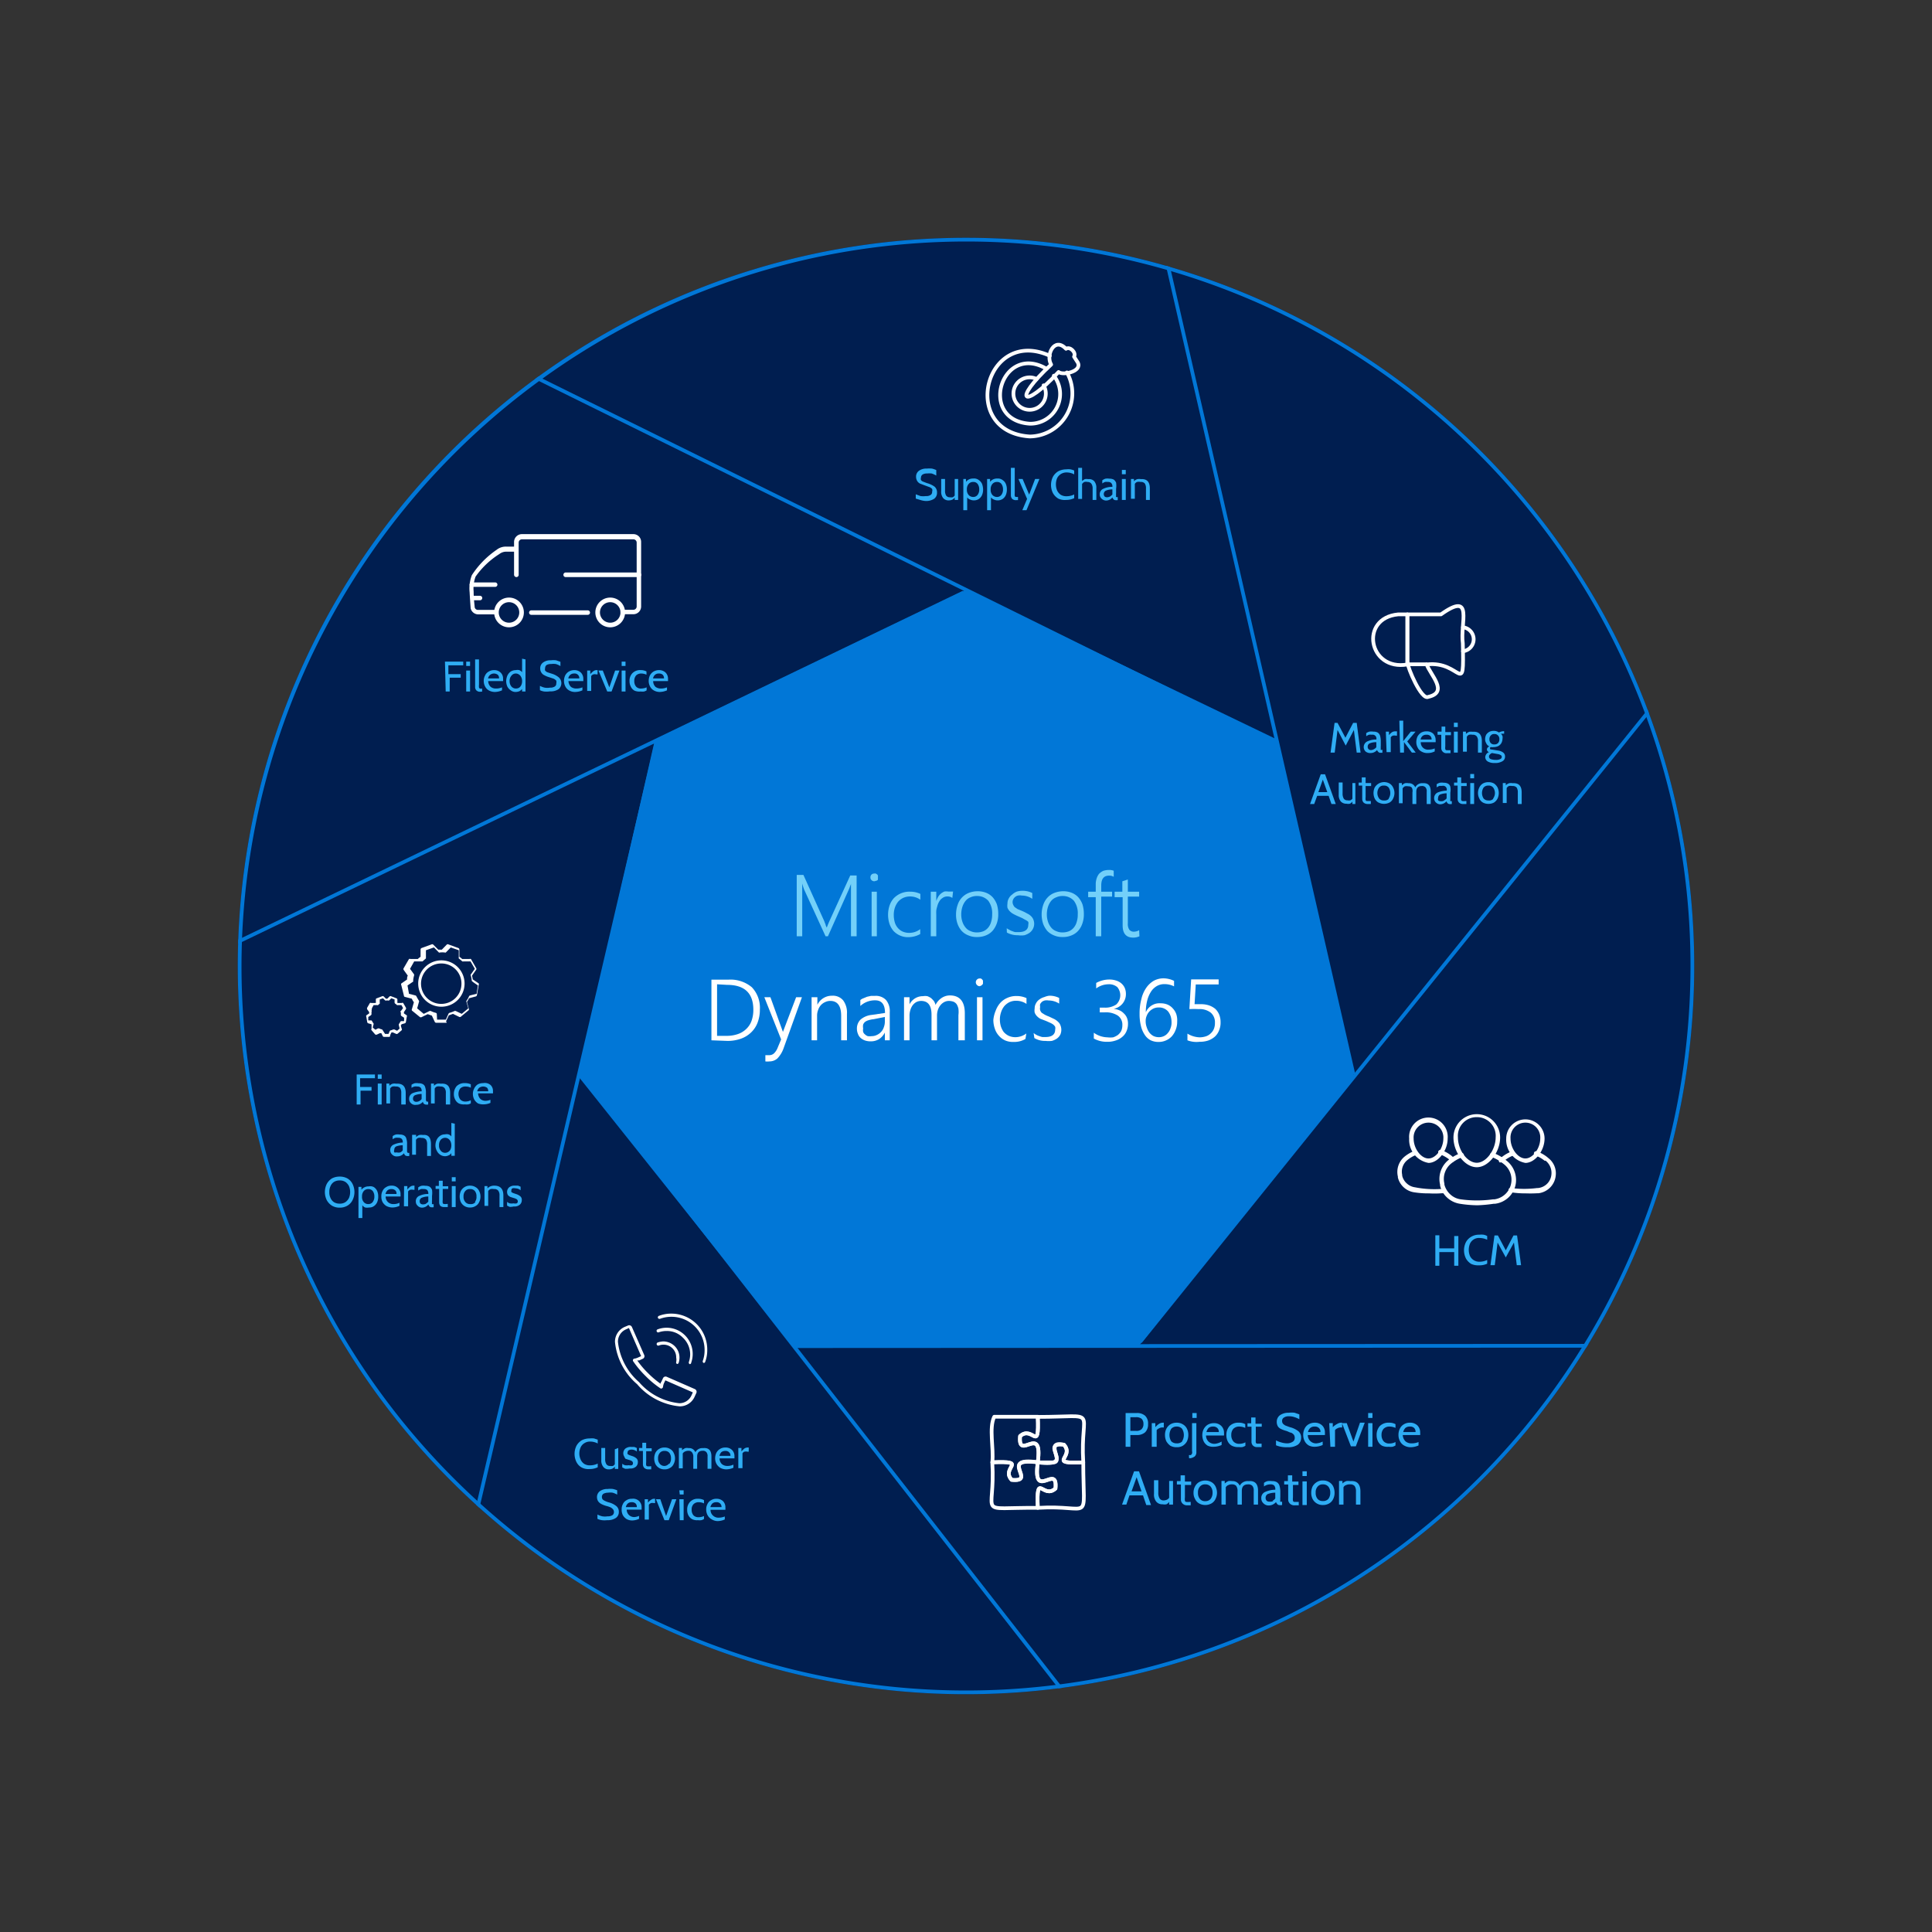 <svg id="Layer_1" data-name="Layer 1" xmlns="http://www.w3.org/2000/svg" xmlns:xlink="http://www.w3.org/1999/xlink" viewBox="0 0 130 130"><rect x="0" y="0" width="130" height="130" fill="#333333" stroke="none"/><defs><style>.cls-1{fill:#001e50;}.cls-2{clip-path:url(#clip-path);}.cls-3{fill:#0177d7;}.cls-4,.cls-7{fill:none;stroke-width:0.25px;}.cls-4{stroke:#0177d7;stroke-miterlimit:10;}.cls-5{fill:#2fadf4;}.cls-6{fill:#fff;}.cls-7{stroke:#fff;stroke-linecap:round;stroke-linejoin:round;}.cls-8{fill:#73d0f9;}</style><clipPath id="clip-path"><circle class="cls-1" cx="65" cy="65" r="49"/></clipPath></defs><circle class="cls-1" cx="65" cy="65" r="49"/><g class="cls-2"><polygon class="cls-3" points="65 39.68 44.07 49.76 38.9 72.41 53.38 90.58 76.62 90.58 91.1 72.41 85.93 49.76 65 39.68"/><line class="cls-4" x1="53.4" y1="90.58" x2="115.96" y2="90.55"/><line class="cls-4" x1="39.08" y1="72.21" x2="77.56" y2="121.53"/><line class="cls-4" x1="29.95" y1="110.79" x2="44.2" y2="49.88"/><line class="cls-4" x1="8.46" y1="67.01" x2="64.83" y2="39.87"/><line class="cls-4" x1="29.76" y1="22.29" x2="85.85" y2="49.98"/><line class="cls-4" x1="77.08" y1="11.33" x2="91.07" y2="72.3"/><line class="cls-4" x1="76.73" y1="90.28" x2="112.76" y2="45.6"/></g><path class="cls-5" d="M75.74,95.08h.75a.8.8,0,0,1,.56.18.7.7,0,0,1,.2.56.73.73,0,0,1-.2.56.82.82,0,0,1-.56.18h-.43v.79h-.32Zm.7,1.2a.5.5,0,0,0,.37-.11.47.47,0,0,0,.13-.35.48.48,0,0,0-.12-.35.57.57,0,0,0-.38-.11h-.38v.92Z"/><path class="cls-5" d="M77.5,95.76h.24l0,.27A1.24,1.24,0,0,1,78,95.8a.51.51,0,0,1,.24-.07h.07l0,.32h-.1a.46.46,0,0,0-.22.06.4.4,0,0,0-.16.12v1.12H77.5Z"/><path class="cls-5" d="M78.75,97.28a1,1,0,0,1-.27-.3,1,1,0,0,1-.09-.42.93.93,0,0,1,.09-.42.79.79,0,0,1,.27-.3.83.83,0,0,1,.43-.11.76.76,0,0,1,.41.11.68.68,0,0,1,.28.3.93.93,0,0,1,.09.42,1,1,0,0,1-.09.42.8.8,0,0,1-.28.3.76.76,0,0,1-.41.1A.83.83,0,0,1,78.75,97.28Zm.79-.3a.8.8,0,0,0,0-.84.46.46,0,0,0-.36-.15.47.47,0,0,0-.37.15.8.8,0,0,0,0,.84.5.5,0,0,0,.37.14A.49.49,0,0,0,79.54,97Z"/><path class="cls-5" d="M80,97.91l.15,0s0-.05.06-.09a.5.5,0,0,0,0-.19V95.76h.29V97.7a.37.37,0,0,1-.11.3.7.7,0,0,1-.28.12h-.1Zm.23-2.83h.29v.33h-.29Z"/><path class="cls-5" d="M81.25,97.27A.72.72,0,0,1,81,97a1,1,0,0,1-.1-.43.9.9,0,0,1,.09-.4.79.79,0,0,1,.27-.3.82.82,0,0,1,.42-.11.67.67,0,0,1,.49.18.63.63,0,0,1,.19.49.81.81,0,0,1,0,.16H81.15a.58.58,0,0,0,.19.43.59.59,0,0,0,.41.13A1.13,1.13,0,0,0,82.2,97l0,.23a1.31,1.31,0,0,1-.53.12A.83.83,0,0,1,81.25,97.27Zm.76-.91a.33.33,0,0,0-.1-.27.37.37,0,0,0-.29-.1.44.44,0,0,0-.29.09.58.58,0,0,0-.15.28Z"/><path class="cls-5" d="M82.89,97.28a.68.68,0,0,1-.28-.3.91.91,0,0,1-.09-.41.89.89,0,0,1,.21-.61.82.82,0,0,1,.63-.23.85.85,0,0,1,.43.1l0,.25a1,1,0,0,0-.4-.09.54.54,0,0,0-.4.15.6.6,0,0,0-.14.41A.65.65,0,0,0,83,97a.51.51,0,0,0,.4.15.82.82,0,0,0,.4-.1l0,.23a.63.63,0,0,1-.2.09,1.07,1.07,0,0,1-.25,0A.88.88,0,0,1,82.89,97.28Z"/><path class="cls-5" d="M84.31,97.27a.36.36,0,0,1-.1-.27V96h-.27l0-.23h.25v-.39l.29,0v.42h.42V96H84.5v.84a1,1,0,0,0,0,.22.11.11,0,0,0,.08.08l.23,0h.08l0,.23h-.27A.38.38,0,0,1,84.31,97.27Z"/><path class="cls-5" d="M86.2,97.35a1.75,1.75,0,0,1-.34-.1l0-.33a1.69,1.69,0,0,0,.36.14,1.45,1.45,0,0,0,.41.06A.7.7,0,0,0,87,97a.29.29,0,0,0,.12-.25.37.37,0,0,0-.06-.21.49.49,0,0,0-.19-.14c-.08,0-.19-.08-.33-.12a1.92,1.92,0,0,1-.37-.14A.57.57,0,0,1,86,96a.58.58,0,0,1-.09-.33.54.54,0,0,1,.21-.44,1,1,0,0,1,.6-.17,1.67,1.67,0,0,1,.39,0l.32.11,0,.33a1.48,1.48,0,0,0-.35-.15,1,1,0,0,0-.35-.05.54.54,0,0,0-.33.08.25.25,0,0,0-.13.24.28.28,0,0,0,.06.18.74.74,0,0,0,.16.12l.3.11a1.51,1.51,0,0,1,.57.27.55.55,0,0,1,.19.45.57.57,0,0,1-.22.46,1.12,1.12,0,0,1-.67.17A1.9,1.9,0,0,1,86.2,97.35Z"/><path class="cls-5" d="M88.08,97.27a.7.7,0,0,1-.29-.3.88.88,0,0,1-.1-.43.9.9,0,0,1,.09-.4.66.66,0,0,1,.27-.3.82.82,0,0,1,.42-.11.69.69,0,0,1,.49.18.63.63,0,0,1,.19.49.81.81,0,0,1,0,.16H88a.55.55,0,0,0,.59.56A1.14,1.14,0,0,0,89,97l0,.23a1.35,1.35,0,0,1-.53.12A.88.88,0,0,1,88.08,97.27Zm.77-.91a.33.33,0,0,0-.1-.27.37.37,0,0,0-.29-.1.42.42,0,0,0-.29.09.52.52,0,0,0-.16.28Z"/><path class="cls-5" d="M89.44,95.76h.24l0,.27A1.24,1.24,0,0,1,90,95.8a.55.55,0,0,1,.24-.07h.07l0,.32h-.09a.46.46,0,0,0-.23.06.4.4,0,0,0-.16.12v1.12h-.31Z"/><path class="cls-5" d="M90.3,95.76h.32L91.07,97l.44-1.27h.32l-.6,1.59H90.9Z"/><path class="cls-5" d="M92.06,95.08h.29v.33h-.29Zm0,.68h.29v1.59h-.29Z"/><path class="cls-5" d="M93,97.28a.68.68,0,0,1-.28-.3.91.91,0,0,1-.09-.41.89.89,0,0,1,.21-.61.82.82,0,0,1,.63-.23.85.85,0,0,1,.43.1l0,.25a1,1,0,0,0-.4-.09.54.54,0,0,0-.4.15.6.6,0,0,0-.14.41.65.65,0,0,0,.14.43.5.5,0,0,0,.39.15.86.86,0,0,0,.41-.1l0,.23a.75.75,0,0,1-.2.09,1.09,1.09,0,0,1-.26,0A.87.87,0,0,1,93,97.28Z"/><path class="cls-5" d="M94.49,97.27a.65.65,0,0,1-.29-.3.88.88,0,0,1-.1-.43.9.9,0,0,1,.09-.4.66.66,0,0,1,.27-.3.76.76,0,0,1,.41-.11.7.7,0,0,1,.5.18.66.66,0,0,1,.19.49.78.78,0,0,1,0,.16H94.39a.62.62,0,0,0,.19.43.61.61,0,0,0,.41.13,1.14,1.14,0,0,0,.46-.09l0,.23a1.31,1.31,0,0,1-.53.12A.85.85,0,0,1,94.49,97.27Zm.76-.91a.37.37,0,0,0-.09-.27.38.38,0,0,0-.29-.1.45.45,0,0,0-.3.09.58.58,0,0,0-.15.28Z"/><path class="cls-5" d="M76.91,100.62H76l-.21.62H75.5L76.31,99h.33l.81,2.27h-.32Zm-.1-.27-.33-.95-.34.95Z"/><path class="cls-5" d="M78.93,99.65v1.59h-.26l0-.18a.55.55,0,0,1-.18.16.67.67,0,0,1-.26,0,.52.52,0,0,1-.43-.18.75.75,0,0,1-.15-.52v-.92h.29v.84a.7.7,0,0,0,.09.39.31.31,0,0,0,.28.13.54.54,0,0,0,.21-.05.37.37,0,0,0,.15-.13V99.65Z"/><path class="cls-5" d="M79.56,101.16a.38.38,0,0,1-.1-.27v-1h-.27l0-.23h.25v-.39l.29,0v.42h.42v.23h-.42v.83a1.06,1.06,0,0,0,0,.23.11.11,0,0,0,.08.08,1.17,1.17,0,0,0,.24,0h.07l0,.23h-.27A.42.42,0,0,1,79.56,101.16Z"/><path class="cls-5" d="M80.68,101.16a.66.66,0,0,1-.27-.3.82.82,0,0,1-.1-.42.87.87,0,0,1,.1-.42.69.69,0,0,1,.27-.29.86.86,0,0,1,.84,0,.69.69,0,0,1,.27.29,1,1,0,0,1,.1.42.93.93,0,0,1-.1.42.66.66,0,0,1-.27.3.86.86,0,0,1-.84,0Zm.78-.3a.66.66,0,0,0,.13-.42.61.61,0,0,0-.13-.41.46.46,0,0,0-.36-.15.43.43,0,0,0-.36.15.56.56,0,0,0-.13.41.6.6,0,0,0,.13.42.43.43,0,0,0,.36.15A.46.46,0,0,0,81.46,100.86Z"/><path class="cls-5" d="M84.65,100.3v.94h-.29v-.94a.47.47,0,0,0-.09-.32.37.37,0,0,0-.29-.1c-.28,0-.42.14-.42.44v.92h-.29v-.88a.6.6,0,0,0-.09-.38.37.37,0,0,0-.28-.1.49.49,0,0,0-.25.05.31.31,0,0,0-.17.15v1.16h-.29V99.65h.22l0,.17a1.11,1.11,0,0,1,.24-.16.71.71,0,0,1,.26,0,.52.52,0,0,1,.51.31.59.59,0,0,1,.58-.31C84.44,99.62,84.65,99.84,84.65,100.3Z"/><path class="cls-5" d="M85,101.14a.44.44,0,0,1-.13-.33.43.43,0,0,1,.28-.43,1.69,1.69,0,0,1,.66-.14.37.37,0,0,0-.08-.29.37.37,0,0,0-.26-.07.72.72,0,0,0-.42.14l0-.24a.67.67,0,0,1,.24-.12,1,1,0,0,1,.3,0,.61.61,0,0,1,.32.07.43.43,0,0,1,.18.23,1.42,1.42,0,0,1,.06.46v.32a1.09,1.09,0,0,0,0,.2.12.12,0,0,0,0,.1.17.17,0,0,0,.12,0h0l0,.23h0a.69.69,0,0,1-.22,0,.18.18,0,0,1-.11-.07.41.41,0,0,1-.08-.13.64.64,0,0,1-.49.23A.48.48,0,0,1,85,101.14Zm.63-.16a.4.4,0,0,0,.18-.16v-.38a1.35,1.35,0,0,0-.5.09.28.28,0,0,0-.15.26.27.27,0,0,0,.07.19.24.24,0,0,0,.18.06A.43.43,0,0,0,85.67,101Z"/><path class="cls-5" d="M86.78,101.16a.38.38,0,0,1-.1-.27v-1h-.27l0-.23h.25v-.39l.29,0v.42h.42v.23H87v.83a1.06,1.06,0,0,0,0,.23.11.11,0,0,0,.08.08l.23,0h.08l0,.23h-.27A.42.42,0,0,1,86.78,101.16Z"/><path class="cls-5" d="M87.64,99h.29v.32h-.29Zm0,.68h.29v1.59h-.29Z"/><path class="cls-5" d="M88.6,101.16a.74.74,0,0,1-.28-.3.93.93,0,0,1-.09-.42,1,1,0,0,1,.09-.42.78.78,0,0,1,.28-.29.69.69,0,0,1,.42-.11.73.73,0,0,1,.42.11.69.69,0,0,1,.27.29,1,1,0,0,1,.09.42.93.93,0,0,1-.09.42.66.66,0,0,1-.27.3.82.82,0,0,1-.42.11A.77.77,0,0,1,88.6,101.16Zm.78-.3a.66.66,0,0,0,.13-.42.61.61,0,0,0-.13-.41.46.46,0,0,0-.36-.15.43.43,0,0,0-.36.15.56.56,0,0,0-.13.41.6.6,0,0,0,.13.42A.43.43,0,0,0,89,101,.46.46,0,0,0,89.38,100.86Z"/><path class="cls-5" d="M91.54,100.36v.88h-.3v-.88a.61.61,0,0,0-.09-.37.39.39,0,0,0-.32-.11.55.55,0,0,0-.26.05.28.28,0,0,0-.17.15v1.16h-.3V99.65h.23l0,.17a.73.73,0,0,1,.26-.16.77.77,0,0,1,.27,0C91.32,99.62,91.54,99.87,91.54,100.36Z"/><path class="cls-5" d="M24,72.3h1.23v.25h-1v.59H25v.25h-.74v.93H24Z"/><path class="cls-5" d="M25.42,72.3h.26v.29h-.26Zm0,.61h.26v1.41h-.26Z"/><path class="cls-5" d="M27.3,73.54v.78H27v-.78a.57.57,0,0,0-.08-.33.35.35,0,0,0-.29-.1.59.59,0,0,0-.23,0,.29.29,0,0,0-.15.14v1H26V72.91h.2l0,.15a.54.54,0,0,1,.22-.14.69.69,0,0,1,.25,0Q27.3,72.88,27.3,73.54Z"/><path class="cls-5" d="M27.65,74.23a.38.38,0,0,1-.12-.29.4.4,0,0,1,.25-.39,1.77,1.77,0,0,1,.59-.12.33.33,0,0,0-.07-.25.32.32,0,0,0-.23-.07.57.57,0,0,0-.18,0,.69.69,0,0,0-.2.09l0-.21a.82.82,0,0,1,.21-.1.75.75,0,0,1,.26,0,.57.57,0,0,1,.29.06.32.32,0,0,1,.16.21,1.11,1.11,0,0,1,.05.4v.29c0,.08,0,.14,0,.18a.2.2,0,0,0,.05.09.13.13,0,0,0,.1,0h0l0,.2h0a.5.5,0,0,1-.19,0,.29.29,0,0,1-.11-.06.67.67,0,0,1-.06-.12.55.55,0,0,1-.44.2A.41.41,0,0,1,27.65,74.23Zm.56-.14a.44.44,0,0,0,.16-.14v-.34a1.32,1.32,0,0,0-.44.08.25.25,0,0,0-.14.23.2.2,0,0,0,.06.16.23.23,0,0,0,.16.06A.46.46,0,0,0,28.21,74.09Z"/><path class="cls-5" d="M30.29,73.54v.78H30v-.78a.5.5,0,0,0-.09-.33.33.33,0,0,0-.28-.1.59.59,0,0,0-.23,0,.29.29,0,0,0-.15.14v1H29V72.91h.2l0,.15a.54.54,0,0,1,.22-.14.67.67,0,0,1,.24,0C30.1,72.88,30.29,73.1,30.29,73.54Z"/><path class="cls-5" d="M30.88,74.25a.57.57,0,0,1-.25-.26.75.75,0,0,1-.09-.37.81.81,0,0,1,.19-.54.75.75,0,0,1,.56-.2.93.93,0,0,1,.39.08l0,.23a.77.77,0,0,0-.35-.08.47.47,0,0,0-.36.13.63.63,0,0,0,0,.74.45.45,0,0,0,.35.14.74.74,0,0,0,.36-.09l0,.21a.54.54,0,0,1-.17.07.85.85,0,0,1-.23,0A.8.8,0,0,1,30.88,74.25Z"/><path class="cls-5" d="M32.17,74.25a.75.75,0,0,1-.26-.27.82.82,0,0,1-.09-.38.74.74,0,0,1,.09-.36.67.67,0,0,1,.23-.27.75.75,0,0,1,.37-.09A.6.6,0,0,1,33,73a.53.53,0,0,1,.17.43.61.61,0,0,1,0,.14h-1a.55.55,0,0,0,.17.39.52.52,0,0,0,.36.11A.87.87,0,0,0,33,74l0,.21a1.17,1.17,0,0,1-.47.1A.93.93,0,0,1,32.17,74.25Zm.68-.82a.32.32,0,0,0-.08-.24.46.46,0,0,0-.52,0,.44.44,0,0,0-.14.24Z"/><path class="cls-5" d="M26.38,77.68a.38.38,0,0,1-.12-.29.38.38,0,0,1,.25-.38,1.55,1.55,0,0,1,.59-.13.33.33,0,0,0-.07-.25.32.32,0,0,0-.23-.07.57.57,0,0,0-.18,0,.53.53,0,0,0-.2.1l0-.21a.6.6,0,0,1,.21-.11.75.75,0,0,1,.26,0,.57.57,0,0,1,.29.06.32.32,0,0,1,.16.21,1.14,1.14,0,0,1,.05.41v.28c0,.08,0,.14,0,.18a.13.13,0,0,0,.05.09.15.15,0,0,0,.1,0h0l0,.21h0a.47.47,0,0,1-.19,0,.2.2,0,0,1-.11-.06.67.67,0,0,1-.06-.12.56.56,0,0,1-.44.21A.41.41,0,0,1,26.38,77.68Zm.56-.14a.44.44,0,0,0,.16-.14v-.34a1.32,1.32,0,0,0-.44.08.25.25,0,0,0-.13.23.22.22,0,0,0,0,.17.28.28,0,0,0,.16,0A.46.46,0,0,0,26.94,77.54Z"/><path class="cls-5" d="M29,77v.78h-.26V77a.57.57,0,0,0-.08-.33.37.37,0,0,0-.29-.1.46.46,0,0,0-.23,0,.28.28,0,0,0-.15.13v1h-.26V76.36H28l0,.15a.54.54,0,0,1,.22-.14.67.67,0,0,1,.24,0C28.83,76.33,29,76.55,29,77Z"/><path class="cls-5" d="M30.6,75.61v2.16h-.23l0-.18a.38.38,0,0,1-.18.15.54.54,0,0,1-.25.06.6.6,0,0,1-.32-.1.67.67,0,0,1-.23-.27.74.74,0,0,1-.09-.36.91.91,0,0,1,.08-.37.67.67,0,0,1,.23-.27.54.54,0,0,1,.33-.1.47.47,0,0,1,.24,0,.38.38,0,0,1,.19.14v-.91Zm-.44,1.9a.39.39,0,0,0,.15-.16.68.68,0,0,0,0-.56.5.5,0,0,0-.15-.17.39.39,0,0,0-.2-.06.4.4,0,0,0-.31.14.56.56,0,0,0-.11.37.51.51,0,0,0,.11.35.37.37,0,0,0,.31.15A.39.39,0,0,0,30.16,77.51Z"/><path class="cls-5" d="M22.34,81.13a1,1,0,0,1-.35-.37,1.23,1.23,0,0,1,0-1.1,1,1,0,0,1,.35-.37,1.11,1.11,0,0,1,.52-.12,1.07,1.07,0,0,1,.51.12.89.89,0,0,1,.35.37,1.23,1.23,0,0,1,0,1.1.89.89,0,0,1-.35.37,1,1,0,0,1-.51.13A1,1,0,0,1,22.34,81.13Zm.9-.24a.73.73,0,0,0,.24-.28,1,1,0,0,0,.08-.4,1,1,0,0,0-.08-.4.73.73,0,0,0-.24-.28.67.67,0,0,0-.38-.1.71.71,0,0,0-.39.1.63.63,0,0,0-.23.28.87.87,0,0,0-.08.4.84.84,0,0,0,.08.4.63.63,0,0,0,.23.28.71.71,0,0,0,.39.1A.67.67,0,0,0,23.24,80.89Z"/><path class="cls-5" d="M25.16,79.88a.63.63,0,0,1,.22.26.9.9,0,0,1,.07.37.92.92,0,0,1-.07.38.61.61,0,0,1-.21.26.52.52,0,0,1-.33.1.76.76,0,0,1-.27,0,.49.49,0,0,1-.19-.15v.86h-.26v-2.1h.2l0,.19a.61.61,0,0,1,.49-.22A.51.51,0,0,1,25.16,79.88Zm-.08,1a.58.58,0,0,0,.11-.37.6.6,0,0,0-.11-.37.38.38,0,0,0-.29-.13.39.39,0,0,0-.31.13.53.53,0,0,0-.12.37.52.52,0,0,0,.12.38.39.39,0,0,0,.31.13A.36.36,0,0,0,25.08,80.88Z"/><path class="cls-5" d="M26,81.15a.75.75,0,0,1-.26-.27.79.79,0,0,1-.08-.38.73.73,0,0,1,.08-.36.55.55,0,0,1,.24-.26.62.62,0,0,1,.37-.1.57.57,0,0,1,.43.16.54.54,0,0,1,.17.44.57.57,0,0,1,0,.13h-1a.51.51,0,0,0,.17.39.52.52,0,0,0,.36.12.87.87,0,0,0,.4-.09l0,.21a1.19,1.19,0,0,1-.47.11A.93.93,0,0,1,26,81.15Zm.68-.81a.29.29,0,0,0-.08-.24.36.36,0,0,0-.26-.09.4.4,0,0,0-.26.08.47.47,0,0,0-.14.25Z"/><path class="cls-5" d="M27.19,79.81h.22l0,.23a1,1,0,0,1,.21-.2.37.37,0,0,1,.21-.06h.06l0,.28h-.09a.45.45,0,0,0-.2,0,.33.33,0,0,0-.14.11v1h-.28Z"/><path class="cls-5" d="M28.1,81.13a.37.37,0,0,1-.12-.29.38.38,0,0,1,.25-.38,1.35,1.35,0,0,1,.59-.12.38.38,0,0,0-.07-.26.33.33,0,0,0-.24-.07.57.57,0,0,0-.18,0,.7.7,0,0,0-.19.1l0-.21a.65.65,0,0,1,.22-.11.75.75,0,0,1,.26,0,.6.6,0,0,1,.29.06.49.49,0,0,1,.16.21,1.47,1.47,0,0,1,0,.41v.28a.87.87,0,0,0,0,.18.13.13,0,0,0,0,.09.18.18,0,0,0,.11,0h0l0,.21h0a.5.5,0,0,1-.19,0,.17.17,0,0,1-.1-.06.63.63,0,0,1-.07-.12.54.54,0,0,1-.43.21A.41.41,0,0,1,28.1,81.13Zm.56-.14a.54.54,0,0,0,.16-.14v-.34a1.1,1.1,0,0,0-.45.09.24.24,0,0,0-.13.22.22.22,0,0,0,.06.17.25.25,0,0,0,.16.05A.49.49,0,0,0,28.66,81Z"/><path class="cls-5" d="M29.64,81.15a.36.36,0,0,1-.09-.24V80h-.24l0-.2h.22v-.35l.26,0v.37h.37V80h-.37v.74a.75.75,0,0,0,0,.2.08.08,0,0,0,.07.07.56.56,0,0,0,.21,0h.06l0,.21h-.23A.4.4,0,0,1,29.64,81.15Z"/><path class="cls-5" d="M30.4,79.21h.26v.28H30.4Zm0,.6h.26v1.41H30.4Z"/><path class="cls-5" d="M31.25,81.15a.67.67,0,0,1-.24-.26.92.92,0,0,1-.08-.38.91.91,0,0,1,.08-.37.67.67,0,0,1,.62-.36.66.66,0,0,1,.37.1.55.55,0,0,1,.24.26.78.78,0,0,1,.09.37.79.79,0,0,1-.09.38.55.55,0,0,1-.24.26.66.66,0,0,1-.37.1A.67.67,0,0,1,31.25,81.15Zm.7-.27a.51.51,0,0,0,.11-.37.53.53,0,0,0-.11-.37.39.39,0,0,0-.32-.13.38.38,0,0,0-.32.13.53.53,0,0,0-.12.37.51.51,0,0,0,.12.37.39.39,0,0,0,.32.14A.4.4,0,0,0,32,80.88Z"/><path class="cls-5" d="M33.87,80.44v.78h-.26v-.78a.5.5,0,0,0-.09-.33.33.33,0,0,0-.28-.1.56.56,0,0,0-.23,0,.34.34,0,0,0-.16.13v1H32.6V79.81h.2l0,.15a.63.63,0,0,1,.46-.18C33.67,79.78,33.87,80,33.87,80.44Z"/><path class="cls-5" d="M34.31,81.21a.85.85,0,0,1-.19-.09l0-.25a.5.5,0,0,0,.18.1.75.75,0,0,0,.26,0,.41.41,0,0,0,.21,0,.14.14,0,0,0,.07-.13.17.17,0,0,0-.08-.15.76.76,0,0,0-.2-.08l-.22-.07a.61.61,0,0,1-.16-.12.42.42,0,0,1,.07-.52.56.56,0,0,1,.4-.12l.21,0,.17.07,0,.24a.56.56,0,0,0-.35-.13.39.39,0,0,0-.2,0,.15.15,0,0,0-.07.14.18.18,0,0,0,0,.11l.1.06.2.07a.82.82,0,0,1,.28.14.31.31,0,0,1,.12.28.4.4,0,0,1-.12.29.54.54,0,0,1-.42.13A1.19,1.19,0,0,1,34.31,81.21Z"/><path class="cls-5" d="M39.15,98.75a.86.86,0,0,1-.36-.37,1.23,1.23,0,0,1,0-1.1,1,1,0,0,1,.36-.37,1.15,1.15,0,0,1,.53-.12,1.36,1.36,0,0,1,.29,0l.25.08,0,.26a1.07,1.07,0,0,0-.51-.13.69.69,0,0,0-.39.11.62.62,0,0,0-.25.28,1,1,0,0,0,0,.82.68.68,0,0,0,.24.29.71.71,0,0,0,.39.1,1.17,1.17,0,0,0,.52-.12l0,.25a1.26,1.26,0,0,1-.55.12A1,1,0,0,1,39.15,98.75Z"/><path class="cls-5" d="M41.6,97.43v1.41h-.23l0-.16a.36.36,0,0,1-.16.14.52.52,0,0,1-.23.05.45.45,0,0,1-.38-.16.67.67,0,0,1-.14-.46v-.82h.26v.75a.61.61,0,0,0,.08.34.28.28,0,0,0,.25.12.58.58,0,0,0,.19,0,.3.3,0,0,0,.13-.12v-1Z"/><path class="cls-5" d="M42.06,98.83l-.19-.09,0-.25a.5.5,0,0,0,.18.1.75.75,0,0,0,.26,0,.41.41,0,0,0,.21,0,.14.14,0,0,0,.07-.13.17.17,0,0,0-.08-.15.76.76,0,0,0-.2-.08l-.22-.07A.61.61,0,0,1,42,98a.42.42,0,0,1,.07-.52.58.58,0,0,1,.4-.12l.21,0,.17.07,0,.24a.56.56,0,0,0-.35-.13.39.39,0,0,0-.2.05.17.17,0,0,0-.07.14.14.14,0,0,0,0,.11l.09.06.2.07a.82.82,0,0,1,.28.14.31.31,0,0,1,.12.28.4.4,0,0,1-.12.29.54.54,0,0,1-.42.13A1.27,1.27,0,0,1,42.06,98.83Z"/><path class="cls-5" d="M43.35,98.77a.36.36,0,0,1-.09-.24v-.9H43l0-.2h.22v-.35l.26,0v.37h.37v.2h-.37v.74a.75.75,0,0,0,0,.2.1.1,0,0,0,.07.07.56.56,0,0,0,.21,0h.06l0,.21h-.23A.4.4,0,0,1,43.35,98.77Z"/><path class="cls-5" d="M44.34,98.77a.67.67,0,0,1-.24-.26.92.92,0,0,1-.08-.38.91.91,0,0,1,.08-.37.67.67,0,0,1,.62-.36.66.66,0,0,1,.37.1.55.55,0,0,1,.24.26.78.78,0,0,1,.09.37.79.79,0,0,1-.09.38.55.55,0,0,1-.24.26.66.66,0,0,1-.37.1A.67.67,0,0,1,44.34,98.77Zm.7-.27a.56.56,0,0,0,.11-.37.58.58,0,0,0-.11-.37.39.39,0,0,0-.32-.13.38.38,0,0,0-.32.13.53.53,0,0,0-.12.37.51.51,0,0,0,.12.37.39.39,0,0,0,.32.14A.4.4,0,0,0,45,98.5Z"/><path class="cls-5" d="M47.87,98v.83h-.26V98a.4.4,0,0,0-.08-.29.3.3,0,0,0-.25-.09c-.25,0-.37.13-.37.39v.82h-.26v-.78a.47.47,0,0,0-.09-.33.28.28,0,0,0-.24-.1.56.56,0,0,0-.23.05.37.37,0,0,0-.15.13v1h-.26V97.43h.21l0,.15a1.13,1.13,0,0,1,.22-.14.59.59,0,0,1,.23,0,.44.44,0,0,1,.45.28.53.53,0,0,1,.52-.28C47.69,97.4,47.87,97.6,47.87,98Z"/><path class="cls-5" d="M48.47,98.77a.75.75,0,0,1-.26-.27.79.79,0,0,1-.09-.38.86.86,0,0,1,.08-.36.67.67,0,0,1,.24-.26.66.66,0,0,1,.37-.1.6.6,0,0,1,.44.16.57.57,0,0,1,.17.44s0,.09,0,.13h-1a.51.51,0,0,0,.16.39.56.56,0,0,0,.36.12.91.91,0,0,0,.41-.09l0,.21a1.19,1.19,0,0,1-.47.11A.86.86,0,0,1,48.47,98.77Zm.68-.81a.3.3,0,0,0-.09-.24.32.32,0,0,0-.25-.09.43.43,0,0,0-.27.08.54.54,0,0,0-.13.25Z"/><path class="cls-5" d="M49.68,97.43h.21l0,.23a1.83,1.83,0,0,1,.21-.2.42.42,0,0,1,.21-.06h.07l0,.28h-.09a.48.48,0,0,0-.2,0,.29.29,0,0,0-.13.11v1h-.28Z"/><path class="cls-5" d="M40.5,102.29a1.07,1.07,0,0,1-.3-.09l0-.29a1.42,1.42,0,0,0,.33.12,1.1,1.1,0,0,0,.35,0,.58.58,0,0,0,.32-.07.25.25,0,0,0,.11-.22.28.28,0,0,0-.06-.18.53.53,0,0,0-.16-.13,1.73,1.73,0,0,0-.3-.1,1.75,1.75,0,0,1-.33-.13.6.6,0,0,1-.21-.18.52.52,0,0,1-.08-.29.49.49,0,0,1,.19-.39.86.86,0,0,1,.53-.15,1.29,1.29,0,0,1,.35,0,1.66,1.66,0,0,1,.29.09l0,.29a1.37,1.37,0,0,0-.31-.13,1.06,1.06,0,0,0-.31,0,.66.66,0,0,0-.3.07.25.25,0,0,0-.11.22.3.3,0,0,0,.05.16.56.56,0,0,0,.15.1,1.42,1.42,0,0,0,.26.1,1.34,1.34,0,0,1,.51.25.48.48,0,0,1,.17.39.48.48,0,0,1-.2.41,1,1,0,0,1-.59.15A1.47,1.47,0,0,1,40.5,102.29Z"/><path class="cls-5" d="M42.17,102.22a.75.75,0,0,1-.26-.27.79.79,0,0,1-.08-.38.73.73,0,0,1,.08-.36.55.55,0,0,1,.24-.26.62.62,0,0,1,.37-.1A.57.57,0,0,1,43,101a.55.55,0,0,1,.17.44.66.66,0,0,1,0,.14h-1a.51.51,0,0,0,.17.38.52.52,0,0,0,.36.12A1,1,0,0,0,43,102l0,.2a1.19,1.19,0,0,1-.47.11A.82.82,0,0,1,42.17,102.22Zm.68-.81a.32.32,0,0,0-.08-.24.36.36,0,0,0-.26-.09.4.4,0,0,0-.26.08.47.47,0,0,0-.14.25Z"/><path class="cls-5" d="M43.38,100.88h.22l0,.23a.72.72,0,0,1,.21-.19.31.31,0,0,1,.21-.07h.06l0,.29H44a.45.45,0,0,0-.2,0,.42.42,0,0,0-.14.11v1h-.28Z"/><path class="cls-5" d="M44.14,100.88h.29l.39,1.13.4-1.13h.29L45,102.29h-.29Z"/><path class="cls-5" d="M45.71,100.28H46v.28h-.26Zm0,.6H46v1.41h-.26Z"/><path class="cls-5" d="M46.57,102.22a.63.63,0,0,1-.25-.26.75.75,0,0,1-.08-.37.72.72,0,0,1,.19-.53.69.69,0,0,1,.55-.21.8.8,0,0,1,.39.09l0,.22a.89.89,0,0,0-.35-.08.48.48,0,0,0-.35.13.49.49,0,0,0-.13.37.56.56,0,0,0,.12.38.45.45,0,0,0,.35.13.86.86,0,0,0,.36-.08l0,.2a.61.61,0,0,1-.18.08.85.85,0,0,1-.23,0A.71.71,0,0,1,46.57,102.22Z"/><path class="cls-5" d="M47.87,102.22a.67.67,0,0,1-.26-.27.79.79,0,0,1-.09-.38.73.73,0,0,1,.08-.36.55.55,0,0,1,.24-.26.64.64,0,0,1,.37-.1.61.61,0,0,1,.44.16.58.58,0,0,1,.16.44.66.66,0,0,1,0,.14h-1A.51.51,0,0,0,48,102a.52.52,0,0,0,.36.12,1.11,1.11,0,0,0,.41-.08l0,.2a1.19,1.19,0,0,1-.47.11A.76.76,0,0,1,47.87,102.22Zm.68-.81a.32.32,0,0,0-.09-.24.34.34,0,0,0-.26-.09.4.4,0,0,0-.26.08.55.55,0,0,0-.14.25Z"/><path class="cls-5" d="M96.58,83.12h.27V84h1v-.83h.28v2h-.28v-.92h-1v.92h-.27Z"/><path class="cls-5" d="M99,85.05a1,1,0,0,1-.36-.37,1.23,1.23,0,0,1,0-1.1.94.94,0,0,1,.37-.37,1,1,0,0,1,.53-.13,1.33,1.33,0,0,1,.28,0,.81.81,0,0,1,.25.09l0,.25a1.27,1.27,0,0,0-.52-.12.66.66,0,0,0-.64.39,1.09,1.09,0,0,0,0,.82.68.68,0,0,0,.25.28.69.69,0,0,0,.39.11,1.2,1.2,0,0,0,.52-.12l0,.25a1.19,1.19,0,0,1-.54.11A1.15,1.15,0,0,1,99,85.05Z"/><path class="cls-5" d="M102.06,85.13l-.19-1.52-.55,1-.55-1-.19,1.52h-.29l.27-2h.23l.53,1,.52-1h.24l.27,2Z"/><path class="cls-5" d="M91.29,50.64l-.19-1.52-.55,1.05L90,49.12l-.19,1.52h-.28l.27-2H90l.53,1,.52-1h.24l.26,2Z"/><path class="cls-5" d="M91.88,50.56a.42.42,0,0,1,.14-.68,1.35,1.35,0,0,1,.59-.12.26.26,0,0,0-.31-.32.55.55,0,0,0-.18,0,.7.7,0,0,0-.19.1l0-.21a.68.68,0,0,1,.21-.1.84.84,0,0,1,.27,0,.6.6,0,0,1,.29.06.39.39,0,0,1,.16.21,1.4,1.4,0,0,1,.05.4v.29a.76.76,0,0,0,0,.17.13.13,0,0,0,0,.09.16.16,0,0,0,.11,0h0l0,.2h0l-.19,0a.26.26,0,0,1-.1-.07.3.3,0,0,1-.07-.11.57.57,0,0,1-.43.2A.48.48,0,0,1,91.88,50.56Zm.57-.15a.51.51,0,0,0,.16-.13v-.34a1.13,1.13,0,0,0-.45.08.24.24,0,0,0-.13.23.2.2,0,0,0,.06.16.21.21,0,0,0,.16.06A.39.39,0,0,0,92.45,50.41Z"/><path class="cls-5" d="M93.25,49.23h.21l0,.24a.94.94,0,0,1,.2-.2.42.42,0,0,1,.21-.06H94l0,.29h-.08a.46.46,0,0,0-.2,0,.33.33,0,0,0-.14.11v1h-.28Z"/><path class="cls-5" d="M94.16,48.49h.26v1.38l.51-.64h.32l-.56.66.57.75H95l-.53-.71v.71h-.26Z"/><path class="cls-5" d="M95.65,50.57a.57.57,0,0,1-.26-.27.75.75,0,0,1-.09-.37.91.91,0,0,1,.08-.37.75.75,0,0,1,.24-.26.72.72,0,0,1,.37-.09.63.63,0,0,1,.44.15.6.6,0,0,1,.17.44.59.59,0,0,1,0,.14h-1a.48.48,0,0,0,.53.5,1.07,1.07,0,0,0,.41-.08l0,.2a1,1,0,0,1-.47.11A.76.76,0,0,1,95.65,50.57Zm.68-.81a.32.32,0,0,0-.09-.24.34.34,0,0,0-.26-.08.37.37,0,0,0-.26.08.4.4,0,0,0-.13.24Z"/><path class="cls-5" d="M97.07,50.57a.32.32,0,0,1-.09-.23v-.9h-.25l0-.21H97v-.34l.25,0v.37h.38v.21h-.38v.74a.81.81,0,0,0,0,.2.1.1,0,0,0,.08.07l.2,0h.07l0,.2h-.24A.33.33,0,0,1,97.07,50.57Z"/><path class="cls-5" d="M97.83,48.63h.26v.29h-.26Zm0,.6h.26v1.41h-.26Z"/><path class="cls-5" d="M99.71,49.87v.77h-.26v-.77a.5.5,0,0,0-.09-.33.33.33,0,0,0-.28-.1.59.59,0,0,0-.23,0,.29.29,0,0,0-.15.14v1h-.26V49.23h.2l0,.15a.9.9,0,0,1,.22-.14,1,1,0,0,1,.24,0C99.52,49.21,99.71,49.43,99.71,49.87Z"/><path class="cls-5" d="M100.13,51.25a.34.34,0,0,1-.19-.31.38.38,0,0,1,.25-.33.2.2,0,0,1-.14-.18.22.22,0,0,1,.17-.2A.44.44,0,0,1,100,50a.5.5,0,0,1-.07-.27.69.69,0,0,1,.07-.29.61.61,0,0,1,.2-.19.62.62,0,0,1,.31-.07.54.54,0,0,1,.35.11.68.68,0,0,1,.35-.09h0l0,.17H101a.86.86,0,0,1,.1.16.48.48,0,0,1,0,.18.64.64,0,0,1-.07.28.53.53,0,0,1-.21.21.71.71,0,0,1-.31.07.58.58,0,0,1-.19,0s-.06,0-.06.08,0,.07.16.09l.37.06a.75.75,0,0,1,.36.14.32.32,0,0,1,.12.27.34.34,0,0,1-.19.32.92.92,0,0,1-.51.11A.85.85,0,0,1,100.13,51.25Zm.81-.17a.16.16,0,0,0,.11-.15.13.13,0,0,0-.07-.12.5.5,0,0,0-.19-.07l-.4-.07a.39.39,0,0,0-.14.1.18.18,0,0,0-.06.13.19.19,0,0,0,.12.18,1,1,0,0,0,.33.05A.62.62,0,0,0,100.94,51.08ZM100.8,50a.37.37,0,0,0,.09-.26.33.33,0,0,0-.09-.25.3.3,0,0,0-.25-.1.28.28,0,0,0-.24.1.33.33,0,0,0-.09.25.37.37,0,0,0,.09.26.31.31,0,0,0,.24.09A.33.33,0,0,0,100.8,50Z"/><path class="cls-5" d="M89.4,53.55h-.77l-.2.55h-.28l.72-2h.29l.72,2h-.29Zm-.09-.25-.3-.84-.3.84Z"/><path class="cls-5" d="M91.2,52.69V54.1H91l0-.16a.46.46,0,0,1-.17.14.48.48,0,0,1-.22,0,.5.5,0,0,1-.39-.15.68.68,0,0,1-.14-.46v-.82h.26v.74a.65.65,0,0,0,.08.35.28.28,0,0,0,.25.11.41.41,0,0,0,.19,0,.3.3,0,0,0,.14-.11V52.69Z"/><path class="cls-5" d="M91.75,54a.36.36,0,0,1-.09-.24v-.9h-.24l0-.2h.21v-.35l.26,0v.38h.37v.2h-.37v.74a.81.81,0,0,0,0,.2.1.1,0,0,0,.07.07l.21,0h.07l0,.2H92A.39.39,0,0,1,91.75,54Z"/><path class="cls-5" d="M92.75,54a.65.65,0,0,1-.25-.27.9.9,0,0,1,0-.74.74.74,0,0,1,1-.27.62.62,0,0,1,.24.27.81.81,0,0,1,0,.74.57.57,0,0,1-.24.27.81.81,0,0,1-.74,0Zm.69-.27a.68.68,0,0,0,0-.74.39.39,0,0,0-.32-.13.38.38,0,0,0-.32.13.63.63,0,0,0,0,.74.38.38,0,0,0,.32.13A.39.39,0,0,0,93.44,53.76Z"/><path class="cls-5" d="M96.27,53.26v.84H96v-.83a.39.39,0,0,0-.08-.29.3.3,0,0,0-.25-.09c-.25,0-.37.13-.37.39v.82h-.26v-.78A.51.51,0,0,0,95,53a.3.3,0,0,0-.24-.09.56.56,0,0,0-.23,0,.4.4,0,0,0-.15.14v1h-.25V52.69h.2l0,.15a.64.64,0,0,1,.21-.14.59.59,0,0,1,.23,0,.46.46,0,0,1,.46.28.51.51,0,0,1,.51-.28Q96.27,52.66,96.27,53.26Z"/><path class="cls-5" d="M96.62,54a.4.4,0,0,1-.12-.29.41.41,0,0,1,.25-.39,1.77,1.77,0,0,1,.59-.12.25.25,0,0,0-.3-.32l-.18,0a.87.87,0,0,0-.19.1l0-.21a.68.68,0,0,1,.21-.1.77.77,0,0,1,.27,0,.55.55,0,0,1,.28.06.32.32,0,0,1,.16.21,1.11,1.11,0,0,1,0,.4v.29c0,.08,0,.14,0,.17a.19.19,0,0,0,0,.1.15.15,0,0,0,.1,0h0l0,.2h0a.53.53,0,0,1-.19,0,.21.21,0,0,1-.11-.07.36.36,0,0,1-.06-.11.58.58,0,0,1-.43.2A.43.43,0,0,1,96.62,54Zm.56-.15a.42.42,0,0,0,.16-.13v-.34a1.32,1.32,0,0,0-.44.08.25.25,0,0,0-.13.23.23.23,0,0,0,0,.16.23.23,0,0,0,.16.06A.36.36,0,0,0,97.18,53.86Z"/><path class="cls-5" d="M98.17,54a.36.36,0,0,1-.09-.24v-.9h-.24l0-.2h.22v-.35l.26,0v.38h.37v.2h-.37v.74a1,1,0,0,0,0,.2.11.11,0,0,0,.08.07.75.75,0,0,0,.2,0h.07l0,.2h-.23A.38.38,0,0,1,98.17,54Z"/><path class="cls-5" d="M98.93,52.08h.26v.29h-.26Zm0,.61h.26V54.1h-.26Z"/><path class="cls-5" d="M99.78,54a.57.57,0,0,1-.24-.27.81.81,0,0,1,0-.74.62.62,0,0,1,.24-.27.75.75,0,0,1,.37-.09.76.76,0,0,1,.38.09.78.78,0,0,1,.24.27.9.9,0,0,1,0,.74.7.7,0,0,1-.24.27.76.76,0,0,1-.38.09A.75.75,0,0,1,99.78,54Zm.69-.27a.63.63,0,0,0,0-.74.38.38,0,0,0-.32-.13.41.41,0,0,0-.32.13.68.68,0,0,0,0,.74.41.41,0,0,0,.32.13A.38.38,0,0,0,100.47,53.76Z"/><path class="cls-5" d="M102.39,53.32v.78h-.26v-.78a.57.57,0,0,0-.08-.33.35.35,0,0,0-.29-.1.59.59,0,0,0-.23,0,.34.34,0,0,0-.15.14v1h-.26V52.69h.2l0,.15a.57.57,0,0,1,.23-.14.61.61,0,0,1,.24,0Q102.39,52.66,102.39,53.32Z"/><path class="cls-5" d="M61.92,33.64l-.3-.09,0-.29.32.12a1.49,1.49,0,0,0,.36,0,.53.53,0,0,0,.31-.07.23.23,0,0,0,.11-.22.29.29,0,0,0,0-.19.46.46,0,0,0-.17-.12l-.3-.11-.32-.12a.46.46,0,0,1-.21-.18.55.55,0,0,1-.08-.29.48.48,0,0,1,.19-.4.84.84,0,0,1,.53-.15,2,2,0,0,1,.35,0,1.63,1.63,0,0,1,.29.1L63,32a1.66,1.66,0,0,0-.31-.14,1.55,1.55,0,0,0-.31,0,.53.53,0,0,0-.3.07.25.25,0,0,0-.11.21.25.25,0,0,0,0,.16.3.3,0,0,0,.15.11l.26.1a1.52,1.52,0,0,1,.51.24.51.51,0,0,1,.16.4.49.49,0,0,1-.19.41,1,1,0,0,1-.59.15A1.47,1.47,0,0,1,61.92,33.64Z"/><path class="cls-5" d="M64.47,32.23v1.41h-.23l0-.16a.42.42,0,0,1-.16.14.56.56,0,0,1-.23.05.47.47,0,0,1-.39-.16.67.67,0,0,1-.13-.46v-.82h.26V33a.62.62,0,0,0,.07.34.29.29,0,0,0,.25.12.58.58,0,0,0,.19,0,.33.33,0,0,0,.14-.12V32.23Z"/><path class="cls-5" d="M65.86,32.3a.63.63,0,0,1,.22.26,1.11,1.11,0,0,1,.07.37.92.92,0,0,1-.07.38.61.61,0,0,1-.21.26.6.6,0,0,1-.34.1.58.58,0,0,1-.26-.06.4.4,0,0,1-.19-.14v.86h-.26v-2.1H65l0,.19a.58.58,0,0,1,.48-.22A.52.52,0,0,1,65.86,32.3Zm-.08,1a.58.58,0,0,0,.11-.37.6.6,0,0,0-.11-.37.35.35,0,0,0-.29-.13.39.39,0,0,0-.31.13.53.53,0,0,0-.12.37.52.52,0,0,0,.12.38.42.42,0,0,0,.31.13A.36.36,0,0,0,65.78,33.3Z"/><path class="cls-5" d="M67.46,32.3a.56.56,0,0,1,.22.26.9.9,0,0,1,.07.37.92.92,0,0,1-.07.38.61.61,0,0,1-.21.26.59.59,0,0,1-.33.1.6.6,0,0,1-.27-.06.45.45,0,0,1-.19-.14v.86h-.26v-2.1h.2l0,.19a.59.59,0,0,1,.49-.22A.51.51,0,0,1,67.46,32.3Zm-.08,1a.58.58,0,0,0,.11-.37.6.6,0,0,0-.11-.37.35.35,0,0,0-.29-.13.39.39,0,0,0-.31.13.53.53,0,0,0-.12.37.52.52,0,0,0,.12.38.42.42,0,0,0,.31.13A.36.36,0,0,0,67.38,33.3Z"/><path class="cls-5" d="M68.11,33.57a.36.36,0,0,1-.09-.24V31.48h.26v1.7a.87.87,0,0,0,0,.18.1.1,0,0,0,.07.08l.15,0,0,.21h-.09A.37.37,0,0,1,68.11,33.57Z"/><path class="cls-5" d="M69.11,33.57l-.58-1.34h.28l.44,1.05.4-1.05h.29l-.87,2.1h-.28Z"/><path class="cls-5" d="M71.21,33.55a1,1,0,0,1-.36-.37,1.23,1.23,0,0,1,0-1.1,1,1,0,0,1,.36-.37,1.19,1.19,0,0,1,.53-.13,1.35,1.35,0,0,1,.29,0,1.23,1.23,0,0,1,.25.08l0,.26a1.07,1.07,0,0,0-.51-.13.71.71,0,0,0-.39.11.68.68,0,0,0-.25.28,1.09,1.09,0,0,0,0,.82.76.76,0,0,0,.24.29.72.72,0,0,0,.4.1,1.13,1.13,0,0,0,.51-.12l0,.25a1.26,1.26,0,0,1-.55.12A1,1,0,0,1,71.21,33.55Z"/><path class="cls-5" d="M73.63,32.38a.68.68,0,0,1,.14.47v.79h-.25v-.76a.53.53,0,0,0-.09-.34.32.32,0,0,0-.26-.11.42.42,0,0,0-.2,0,.36.36,0,0,0-.16.14v1h-.26V31.48h.26v.88l.18-.12a.59.59,0,0,1,.23,0A.48.48,0,0,1,73.63,32.38Z"/><path class="cls-5" d="M74.12,33.55a.37.37,0,0,1-.12-.29.39.39,0,0,1,.26-.38,1.35,1.35,0,0,1,.59-.12.33.33,0,0,0-.08-.26.3.3,0,0,0-.23-.07.57.57,0,0,0-.18,0,.7.7,0,0,0-.19.1l0-.21a.7.7,0,0,1,.21-.11.84.84,0,0,1,.27,0,.6.6,0,0,1,.29.06.49.49,0,0,1,.16.21,1.47,1.47,0,0,1,0,.41v.28a.87.87,0,0,0,0,.18.13.13,0,0,0,0,.09.16.16,0,0,0,.11,0h0l0,.21h0a.5.5,0,0,1-.19,0,.17.17,0,0,1-.1-.06.35.35,0,0,1-.07-.12.54.54,0,0,1-.43.21A.44.44,0,0,1,74.12,33.55Zm.57-.14a.7.7,0,0,0,.16-.14v-.34a1.1,1.1,0,0,0-.45.09.26.26,0,0,0-.07.39.25.25,0,0,0,.16.05A.49.49,0,0,0,74.69,33.41Z"/><path class="cls-5" d="M75.49,31.62h.26v.29h-.26Zm0,.61h.26v1.41h-.26Z"/><path class="cls-5" d="M77.37,32.86v.78h-.26v-.78a.57.57,0,0,0-.08-.33.34.34,0,0,0-.28-.1.6.6,0,0,0-.24,0,.32.32,0,0,0-.15.13v1H76.1V32.23h.2l0,.15a.57.57,0,0,1,.23-.14.61.61,0,0,1,.24,0Q77.37,32.2,77.37,32.86Z"/><path class="cls-5" d="M29.94,44.52h1.23v.25h-1v.59H31v.24h-.74v.93h-.27Z"/><path class="cls-5" d="M31.37,44.52h.26v.29h-.26Zm0,.6h.26v1.41h-.26Z"/><path class="cls-5" d="M32.06,46.46a.32.32,0,0,1-.09-.24V44.37h.26v1.7a.78.78,0,0,0,0,.19.11.11,0,0,0,.06.07.3.3,0,0,0,.15,0l0,.21h-.08A.34.34,0,0,1,32.06,46.46Z"/><path class="cls-5" d="M32.9,46.46a.62.62,0,0,1-.26-.27.78.78,0,0,1-.09-.37.75.75,0,0,1,.09-.37.55.55,0,0,1,.24-.26.69.69,0,0,1,.36-.1.62.62,0,0,1,.44.16.55.55,0,0,1,.17.44.66.66,0,0,1,0,.14h-1a.55.55,0,0,0,.17.39.57.57,0,0,0,.36.11,1,1,0,0,0,.4-.08l0,.2a1.19,1.19,0,0,1-.47.11A.82.82,0,0,1,32.9,46.46Zm.68-.81a.32.32,0,0,0-.08-.24.42.42,0,0,0-.52,0,.41.41,0,0,0-.14.24Z"/><path class="cls-5" d="M35.36,44.37v2.16h-.23l0-.17a.65.65,0,0,1-.18.15.7.7,0,0,1-.25.05.51.51,0,0,1-.32-.1.67.67,0,0,1-.24-.26.91.91,0,0,1-.08-.37,1,1,0,0,1,.08-.37.73.73,0,0,1,.22-.27.65.65,0,0,1,.34-.1.6.6,0,0,1,.24,0,.52.52,0,0,1,.19.14v-.91Zm-.44,1.91a.42.42,0,0,0,.15-.17.58.58,0,0,0,.06-.28.54.54,0,0,0-.06-.27.4.4,0,0,0-.16-.18.35.35,0,0,0-.19-.06.36.36,0,0,0-.31.15.52.52,0,0,0-.12.36.56.56,0,0,0,.12.36.4.4,0,0,0,.31.14A.49.49,0,0,0,34.92,46.28Z"/><path class="cls-5" d="M36.62,46.53a.9.9,0,0,1-.29-.09l0-.29a1.33,1.33,0,0,0,.32.12,1.12,1.12,0,0,0,.36,0,.55.55,0,0,0,.31-.07.23.23,0,0,0,.11-.22.35.35,0,0,0,0-.18.59.59,0,0,0-.17-.13l-.3-.1a1.41,1.41,0,0,1-.32-.13.46.46,0,0,1-.21-.18.5.5,0,0,1-.08-.29.47.47,0,0,1,.19-.39.82.82,0,0,1,.53-.15,1.34,1.34,0,0,1,.35,0l.29.1,0,.29a1.19,1.19,0,0,0-.31-.14,1.1,1.1,0,0,0-.31,0,.61.61,0,0,0-.3.06.25.25,0,0,0-.11.22.28.28,0,0,0,0,.16.4.4,0,0,0,.14.11l.27.09a1.37,1.37,0,0,1,.5.25.53.53,0,0,1,0,.8.94.94,0,0,1-.58.15A1.61,1.61,0,0,1,36.62,46.53Z"/><path class="cls-5" d="M38.3,46.46a.62.62,0,0,1-.26-.27.78.78,0,0,1-.09-.37.87.87,0,0,1,.08-.37.67.67,0,0,1,.24-.26.76.76,0,0,1,.37-.1.64.64,0,0,1,.44.16.59.59,0,0,1,.17.44c0,.05,0,.09,0,.14h-1a.59.59,0,0,0,.17.39.61.61,0,0,0,.36.11,1.07,1.07,0,0,0,.41-.08l0,.2a1.19,1.19,0,0,1-.47.11A.76.76,0,0,1,38.3,46.46Zm.68-.81a.31.31,0,0,0-.35-.33.37.37,0,0,0-.26.09.4.4,0,0,0-.13.24Z"/><path class="cls-5" d="M39.51,45.12h.21l0,.24a1.24,1.24,0,0,1,.21-.2.35.35,0,0,1,.21-.07h.07l0,.29h-.09a.37.37,0,0,0-.2,0,.31.31,0,0,0-.14.11v1h-.27Z"/><path class="cls-5" d="M40.27,45.12h.29L41,46.25l.39-1.13h.29l-.53,1.41h-.29Z"/><path class="cls-5" d="M41.83,44.52h.26v.29h-.26Zm0,.6h.26v1.41h-.26Z"/><path class="cls-5" d="M42.69,46.47a.6.6,0,0,1-.24-.26.78.78,0,0,1-.09-.37.73.73,0,0,1,.19-.54.72.72,0,0,1,.56-.21.83.83,0,0,1,.39.09l0,.22a.85.85,0,0,0-.35-.08.48.48,0,0,0-.35.13.55.55,0,0,0-.12.37.56.56,0,0,0,.12.38.43.43,0,0,0,.35.13.94.94,0,0,0,.36-.08l0,.2a.54.54,0,0,1-.17.08.91.91,0,0,1-.23,0A.84.84,0,0,1,42.69,46.47Z"/><path class="cls-5" d="M44,46.46a.62.62,0,0,1-.26-.27.78.78,0,0,1-.09-.37.87.87,0,0,1,.08-.37.67.67,0,0,1,.24-.26.76.76,0,0,1,.37-.1.64.64,0,0,1,.44.16.59.59,0,0,1,.17.44c0,.05,0,.09,0,.14h-1a.54.54,0,0,0,.16.39.62.62,0,0,0,.37.11,1.06,1.06,0,0,0,.4-.08l0,.2a1.24,1.24,0,0,1-.48.11A.78.78,0,0,1,44,46.46Zm.68-.81a.36.36,0,0,0-.08-.24.36.36,0,0,0-.26-.09.38.38,0,0,0-.27.09.46.46,0,0,0-.13.24Z"/><g id="settings"><path class="cls-6" d="M30.05,68.82h-.71a.11.11,0,0,1-.09-.07l-.19-.41-.28-.1-.41.2a.12.12,0,0,1-.11,0L27.72,68a.11.11,0,0,1,0-.11l.13-.45a1.16,1.16,0,0,1-.14-.24l-.46-.12a.08.08,0,0,1-.07-.08L27,66.28a.1.1,0,0,1,0-.1l.39-.27c0-.09,0-.18.05-.26l-.28-.39a.11.11,0,0,1,0-.11l.36-.62a.12.12,0,0,1,.1,0l.49,0a1.57,1.57,0,0,1,.19-.15l0-.5a.11.11,0,0,1,.07-.09l.66-.24a.11.11,0,0,1,.11,0l.35.35h.24l.34-.35a.11.11,0,0,1,.11,0l.66.24a.11.11,0,0,1,.07.09l0,.5a1.25,1.25,0,0,1,.19.15l.49,0a.14.14,0,0,1,.1,0l.35.61a.09.09,0,0,1,0,.11l-.28.4a2.21,2.21,0,0,1,.05.25l.4.27a.12.12,0,0,1,0,.11l-.12.69a.11.11,0,0,1-.08.08l-.45.12a2,2,0,0,1-.14.25l.12.44a.11.11,0,0,1,0,.11l-.54.45a.11.11,0,0,1-.11,0l-.41-.2-.28.1-.19.41A.1.1,0,0,1,30.05,68.82Zm-.64-.21H30l.18-.4a.13.13,0,0,1,.07-.06,1.85,1.85,0,0,0,.33-.12.14.14,0,0,1,.09,0l.4.19.44-.37-.12-.42a.09.09,0,0,1,0-.09,1.46,1.46,0,0,0,.17-.3.11.11,0,0,1,.07-.06l.44-.11.09-.56c-.42-.29-.42-.29-.42-.35a1.7,1.7,0,0,0-.06-.31.08.08,0,0,1,0-.08l.27-.38-.29-.5-.47,0a.11.11,0,0,1-.08,0l-.24-.2a.08.08,0,0,1,0-.07l0-.48-.54-.19-.33.34a.08.08,0,0,1-.08,0,1.61,1.61,0,0,0-.31,0,.08.08,0,0,1-.08,0l-.33-.34-.54.19,0,.48s0,.06,0,.07l-.23.2s-.06,0-.09,0l-.47,0-.28.5.27.37a.14.14,0,0,1,0,.09,1.75,1.75,0,0,0-.06.33.1.1,0,0,1,0,.07l-.38.26.1.56.43.11a.11.11,0,0,1,.07.06c.05.1.11.2.17.3a.08.08,0,0,1,0,.08l-.12.43.44.37.39-.19a.14.14,0,0,1,.09,0,1.61,1.61,0,0,0,.33.12.11.11,0,0,1,.07.06Z"/><path class="cls-6" d="M29.7,67.74a1.56,1.56,0,1,1,1.56-1.56A1.56,1.56,0,0,1,29.7,67.74Zm0-2.91a1.36,1.36,0,1,0,1.35,1.35A1.35,1.35,0,0,0,29.7,64.83Z"/><path class="cls-6" d="M26.21,69.77h-.37a.1.1,0,0,1-.09-.06l-.09-.19-.1,0-.19.09a.13.13,0,0,1-.12,0L25,69.32a.08.08,0,0,1,0-.1L25,69,25,68.92l-.21-.06a.11.11,0,0,1-.08-.08l-.06-.36a.1.1,0,0,1,0-.1l.19-.13s0-.06,0-.09l-.13-.18a.13.13,0,0,1,0-.12l.18-.31a.12.12,0,0,1,.1,0l.23,0a.18.18,0,0,1,.07,0v-.24a.08.08,0,0,1,.07-.08l.34-.13a.11.11,0,0,1,.11,0l.16.16h.09l.16-.16a.11.11,0,0,1,.11,0l.34.13a.1.1,0,0,1,.07.08l0,.24.06,0,.23,0a.09.09,0,0,1,.1,0l.18.31a.11.11,0,0,1,0,.11l-.13.19s0,.06,0,.09l.19.13a.1.1,0,0,1,0,.1l-.06.36a.11.11,0,0,1-.08.08l-.21.06a.41.41,0,0,1-.05.09l.06.21a.09.09,0,0,1,0,.1l-.28.24a.11.11,0,0,1-.11,0l-.2-.09-.1,0-.09.19A.1.1,0,0,1,26.21,69.77Zm-.3-.2h.23l.08-.18a.11.11,0,0,1,.07-.06.52.52,0,0,0,.16-.06h.09l.18.09.17-.15L26.84,69a.14.14,0,0,1,0-.09l.09-.14a.09.09,0,0,1,.06-.06l.2,0,0-.23-.17-.11a.15.15,0,0,1-.05-.07,1,1,0,0,0,0-.17A.08.08,0,0,1,27,68l.12-.17-.11-.2-.21,0a.16.16,0,0,1-.09,0,.48.48,0,0,0-.11-.09.14.14,0,0,1-.05-.08v-.21l-.22-.08-.15.15a.11.11,0,0,1-.08,0H26a.11.11,0,0,1-.08,0l-.15-.15-.22.08v.21a.08.08,0,0,1,0,.07l-.11.1a.11.11,0,0,1-.08,0l-.22,0-.11.2L25,68a.08.08,0,0,1,0,.08.88.88,0,0,0,0,.16.14.14,0,0,1-.05.08l-.17.11,0,.23.2,0a.09.09,0,0,1,.06.06,1.1,1.1,0,0,0,.09.14.1.1,0,0,1,0,.09l-.05.19.18.15.17-.09h.09a.44.44,0,0,0,.16.06.11.11,0,0,1,.07.06Z"/></g><path class="cls-6" d="M31.67,40.94s-.05-.66-.07-1.09a2.47,2.47,0,0,1,.15-1.15A6.11,6.11,0,0,1,33.41,37a1,1,0,0,1,.65-.22h.53v-.31a.53.53,0,0,1,.53-.53h7.5a.52.52,0,0,1,.52.53v4.34a.52.52,0,0,1-.52.52H41.9a.15.15,0,0,1,0-.3h.72a.22.22,0,0,0,.22-.22V36.51a.22.22,0,0,0-.22-.22h-7.5a.22.22,0,0,0-.22.22v2.17a.15.15,0,0,1-.15.15.16.16,0,0,1-.16-.15V37.12h-.53a.76.76,0,0,0-.46.16A5.64,5.64,0,0,0,32,38.8v0a2.29,2.29,0,0,0-.13,1c0,.47.07,1,.07,1.05a.22.22,0,0,0,.22.19h1.22a.15.15,0,1,1,0,.3H32.19A.53.53,0,0,1,31.67,40.94Zm3.93.28a.15.15,0,0,1,.15-.15h3.8a.15.15,0,1,1,0,.3h-3.8A.15.15,0,0,1,35.6,41.22Z"/><path class="cls-6" d="M40.06,41.21a1,1,0,1,1,1,1A1,1,0,0,1,40.06,41.21Zm.31,0a.69.69,0,1,0,.69-.69A.69.69,0,0,0,40.37,41.21Z"/><path class="cls-6" d="M33.25,41.21a1,1,0,1,1,1,1A1,1,0,0,1,33.25,41.21Zm.31,0a.69.69,0,1,0,.69-.69A.69.69,0,0,0,33.56,41.21Z"/><path class="cls-6" d="M38.06,38.83H43a.15.15,0,0,0,.15-.15.16.16,0,0,0-.15-.16H38.06a.16.16,0,0,0-.15.16A.15.15,0,0,0,38.06,38.83Z"/><path class="cls-6" d="M31.75,39.49h1.57a.15.15,0,0,0,.15-.15.15.15,0,0,0-.15-.15H31.75a.15.15,0,0,0-.15.15A.15.15,0,0,0,31.75,39.49Z"/><path class="cls-6" d="M31.81,40.39h.49a.15.15,0,0,0,.15-.15.15.15,0,0,0-.15-.15h-.49a.14.14,0,0,0-.15.15A.15.15,0,0,0,31.81,40.39Z"/><g id="team"><path class="cls-6" d="M96.12,78.25a1.58,1.58,0,0,1-1.3-1.64,1.3,1.3,0,1,1,2.59,0C97.41,77.43,96.77,78.25,96.12,78.25Zm0-2.71a1,1,0,0,0-1,1.07c0,.67.49,1.34,1,1.34s1-.69,1-1.34A1,1,0,0,0,96.12,75.54Z"/></g><path class="cls-6" d="M96.17,80.3a6.11,6.11,0,0,1-1-.07,1.33,1.33,0,0,1-1.11-1v-.06a1.34,1.34,0,0,1,.47-1.36,2.47,2.47,0,0,1,.67-.38.17.17,0,0,1,.19.09.14.14,0,0,1-.09.19,2.06,2.06,0,0,0-.59.34,1,1,0,0,0-.36,1v.06a1,1,0,0,0,.31.52,1,1,0,0,0,.55.26A6.75,6.75,0,0,0,97,80l.15,0a.15.15,0,0,1,.17.12.15.15,0,0,1-.12.17l-.16,0A6.33,6.33,0,0,1,96.17,80.3Z"/><path class="cls-6" d="M97.72,78.2a.14.14,0,0,1-.1,0l-.06,0L97.49,78a2.34,2.34,0,0,0-.6-.33.15.15,0,1,1,.1-.28,2.38,2.38,0,0,1,.68.38l.07.06.09.07a.14.14,0,0,1,0,.21A.16.16,0,0,1,97.72,78.2Z"/><g id="team-2" data-name="team"><path class="cls-6" d="M102.64,78.25a1.58,1.58,0,0,1-1.29-1.64,1.29,1.29,0,1,1,2.58,0C103.93,77.43,103.29,78.25,102.64,78.25Zm0-2.71a1,1,0,0,0-1,1.07c0,.67.49,1.34,1,1.34s1-.69,1-1.34A1,1,0,0,0,102.64,75.54Z"/></g><path class="cls-6" d="M101,78.21a.13.13,0,0,1-.1,0,.14.14,0,0,1,0-.21l.16-.15a2.63,2.63,0,0,1,.67-.38.17.17,0,0,1,.19.09.14.14,0,0,1-.09.19,2.06,2.06,0,0,0-.59.34l-.12.11A.16.16,0,0,1,101,78.21Z"/><path class="cls-6" d="M102.69,80.3a6.2,6.2,0,0,1-1-.07h-.07a.15.15,0,0,1-.11-.18.13.13,0,0,1,.17-.11h0a6.83,6.83,0,0,0,1.75,0h.06a1,1,0,0,0,.9-.9,1.05,1.05,0,0,0-.39-.94l-.07,0a2.11,2.11,0,0,0-.6-.34.15.15,0,1,1,.1-.28,2.38,2.38,0,0,1,.68.38l.07.06a1.3,1.3,0,0,1,.5,1.2,1.33,1.33,0,0,1-1.15,1.17h-.06A8.46,8.46,0,0,1,102.69,80.3Z"/><g id="team-3" data-name="team"><path class="cls-6" d="M99.37,78.54c-.81,0-1.57-1-1.57-2a1.57,1.57,0,1,1,3.14,0C100.94,77.54,100.16,78.54,99.37,78.54Zm0-3.37a1.26,1.26,0,0,0-1.27,1.36c0,.86.63,1.71,1.27,1.71s1.27-.88,1.27-1.71A1.26,1.26,0,0,0,99.37,75.17Z"/></g><path class="cls-6" d="M99.43,81.1A7.85,7.85,0,0,1,98.24,81a1.65,1.65,0,0,1-.86-.41,1.56,1.56,0,0,1-.48-.82l0-.06a1.64,1.64,0,0,1,.57-1.66,3.11,3.11,0,0,1,.83-.47.16.16,0,0,1,.19.09.14.14,0,0,1-.09.19,2.88,2.88,0,0,0-.74.42,1.33,1.33,0,0,0-.47,1.36v.07a1.37,1.37,0,0,0,.4.66,1.27,1.27,0,0,0,.7.33,8,8,0,0,0,2.18,0h.09a1.33,1.33,0,0,0,.64-2.36l-.09-.07a2.77,2.77,0,0,0-.75-.42.15.15,0,0,1-.09-.19.14.14,0,0,1,.19-.09,3.17,3.17,0,0,1,.84.47l.09.07A1.66,1.66,0,0,1,102,79.6,1.61,1.61,0,0,1,100.58,81l-.08,0A9.45,9.45,0,0,1,99.43,81.1Z"/><g id="calls"><path class="cls-6" d="M45.73,94.63h0a4.29,4.29,0,0,1-2.86-1.49,4.29,4.29,0,0,1-1.49-2.85,1.09,1.09,0,0,1,.64-1l.24-.1a.2.2,0,0,1,.26.1l.83,1.89a.19.19,0,0,1-.1.25l-.24.11-.13,0a5.79,5.79,0,0,0,.72.85,6.36,6.36,0,0,0,.85.72s0-.09.05-.13l.11-.24a.19.19,0,0,1,.25-.1l1.9.83a.2.2,0,0,1,.1.25l-.11.24A1.09,1.09,0,0,1,45.73,94.63Zm-3.41-5.27-.22.1a.9.9,0,0,0-.52.83A4.19,4.19,0,0,0,43,93a4.15,4.15,0,0,0,2.71,1.42v0a.89.89,0,0,0,.81-.51l.1-.22-1.85-.81-.1.21a1.05,1.05,0,0,0-.06.24.13.13,0,0,1-.07.09.09.09,0,0,1-.1,0,6.27,6.27,0,0,1-1-.83,6.69,6.69,0,0,1-.84-1,.11.11,0,0,1,0-.11.1.1,0,0,1,.08-.06.84.84,0,0,0,.24-.07l.22-.1Z"/></g><path class="cls-6" d="M47.35,91.71h0a.11.11,0,0,1-.06-.14,2.11,2.11,0,0,0,.12-.75,2.23,2.23,0,0,0-3-2.08.12.12,0,0,1-.14-.06.11.11,0,0,1,.07-.14,2.29,2.29,0,0,1,.82-.15h0a2.42,2.42,0,0,1,2.43,2.43,2.28,2.28,0,0,1-.14.82A.1.1,0,0,1,47.35,91.71Z"/><path class="cls-6" d="M46.41,91.79h0a.12.12,0,0,1-.06-.14,1.6,1.6,0,0,0,.09-.53A1.55,1.55,0,0,0,45.94,90a1.49,1.49,0,0,0-1.09-.44,1.6,1.6,0,0,0-.53.09.1.1,0,0,1-.13-.06.1.1,0,0,1,.06-.14,1.71,1.71,0,0,1,.59-.11,1.75,1.75,0,0,1,1.25.51,1.77,1.77,0,0,1,.42,1.84A.1.1,0,0,1,46.41,91.79Z"/><path class="cls-6" d="M45.57,91.78h0a.1.1,0,0,1-.07-.13.79.79,0,0,0,0-.3.85.85,0,0,0-.87-.87.8.8,0,0,0-.3.06.11.11,0,0,1-.14-.07.11.11,0,0,1,.07-.14,1.51,1.51,0,0,1,.37-.07h0a1.12,1.12,0,0,1,.77.32,1.07,1.07,0,0,1,.32.77,1.15,1.15,0,0,1-.06.37A.12.12,0,0,1,45.57,91.78Z"/><path class="cls-7" d="M71.79,25.06a2.9,2.9,0,0,1-2.5,4.31c-4.78-.31-3-7.4,1.35-5.43"/><path class="cls-7" d="M70.91,25.28a2,2,0,0,1-1.62,3.23c-3.51-.24-1.91-5.46,1.12-3.7"/><path class="cls-7" d="M70.22,25.93a1.09,1.09,0,1,1-.47-.43"/><path class="cls-7" d="M72.52,24.39,72.27,24c.17-.27-.27-.71-.54-.53-.79-.84-1.38.44-1,1.06-2.63,2.43-1.92,3.11.5.5C71.5,25.28,72.84,25,72.52,24.39Z"/><path class="cls-7" d="M69.83,98.4Z"/><path class="cls-7" d="M66.77,98.4h0c2.51-.1.54.34,1.3,1.18,1.76.17-.94-1.52,1.76-1.18-.37,2.67,1.37,0,1.19,1.76-.85.76-1.29-1.2-1.19,1.3C65.57,101.42,67,102.11,66.77,98.4Z"/><path class="cls-7" d="M66.9,95.33h2.93c.1,2.5-.34.53-1.19,1.3-.16,1.75,1.55-.93,1.19,1.76h0c-2.67-.38,0,1.37-1.76,1.18-.76-.84,1.2-1.28-1.3-1.18C66.88,97.45,66.53,96.09,66.9,95.33Z"/><path class="cls-7" d="M70.91,98.4c.66-.06-.65-1.49.68-1.19.76.85-1.2,1.29,1.3,1.19,0,4.25.64,2.83-3.06,3.06-.1-2.51.34-.54,1.19-1.3.16-1.76-1.55.93-1.19-1.76h1.08Z"/><path class="cls-7" d="M68.64,96.64c.85-.76,1.29,1.2,1.19-1.3,4.26,0,2.83-.66,3.06,3.06h0c-2.51.1-.54-.34-1.3-1.19-1.76-.16.93,1.55-1.76,1.19C70.19,95.73,68.47,98.38,68.64,96.64Z"/><path class="cls-7" d="M96,44.71c.25.71,1.49,1.87.11,2.18-.47.26-1.4-2-1.39-2.26"/><path class="cls-7" d="M98.44,42.21a.81.81,0,0,1,0,1.61"/><path class="cls-7" d="M94.08,41.34c-2.63.25-2,3.83.62,3.37V41.34Z"/><path class="cls-7" d="M96,44.71c2.34-.28,2.52,2.33,2.43-1.42-.2-1.34.78-3.55-1.47-1.95H94.7v3.36H96"/><path class="cls-8" d="M57.26,63V60.14c0-.14,0-.38,0-.7h0c0,.08-.05.16-.07.22a1.38,1.38,0,0,1-.06.16L55.71,63h-.16l-1.44-3.14a4.13,4.13,0,0,1-.13-.41h0c0,.09,0,.19,0,.3V63h-.37V58.87h.45L55.47,62a1.67,1.67,0,0,0,.08.2c0,.07.05.14.08.22h0l.08-.21L55.8,62l1.41-3.09h.43V63Z"/><path class="cls-8" d="M58.83,59.3a.27.27,0,0,1-.19-.08.23.23,0,0,1-.07-.18.25.25,0,0,1,.07-.19.26.26,0,0,1,.19-.07.18.18,0,0,1,.1,0l.08.05a.16.16,0,0,1,.06.08.2.2,0,0,1,0,.11.18.18,0,0,1,0,.1.22.22,0,0,1,0,.08.24.24,0,0,1-.09.06ZM58.65,63V60H59V63Z"/><path class="cls-8" d="M61.92,62.85a1.66,1.66,0,0,1-.8.21,1.33,1.33,0,0,1-1-.42,1.5,1.5,0,0,1-.27-.48,2,2,0,0,1,0-1.21,1.44,1.44,0,0,1,.29-.51A1.46,1.46,0,0,1,61.26,60a1.53,1.53,0,0,1,.67.15v.39a1.21,1.21,0,0,0-.7-.22,1.11,1.11,0,0,0-.46.1,1.06,1.06,0,0,0-.35.27,1.39,1.39,0,0,0-.21.4,1.57,1.57,0,0,0-.07.49,1.74,1.74,0,0,0,.06.45,1,1,0,0,0,.19.38.92.92,0,0,0,.32.26,1.08,1.08,0,0,0,.46.1,1.21,1.21,0,0,0,.75-.25Z"/><path class="cls-8" d="M64.08,60.42a.54.54,0,0,0-.33-.1.55.55,0,0,0-.26.06,1,1,0,0,0-.2.15,1.18,1.18,0,0,0-.14.22,1.14,1.14,0,0,0-.09.26,1.31,1.31,0,0,0-.06.27,2.53,2.53,0,0,0,0,.27V63h-.37V60H63v.63h0a1.51,1.51,0,0,1,.13-.29.91.91,0,0,1,.18-.21,1.09,1.09,0,0,1,.23-.14.75.75,0,0,1,.26,0H64l.13,0Z"/><path class="cls-8" d="M65.74,63.05a1.34,1.34,0,0,1-.58-.11,1.19,1.19,0,0,1-.45-.3,1.44,1.44,0,0,1-.28-.48,1.75,1.75,0,0,1-.1-.62,1.94,1.94,0,0,1,.11-.66,1.28,1.28,0,0,1,.75-.8,1.64,1.64,0,0,1,.6-.11,1.5,1.5,0,0,1,.58.11,1.19,1.19,0,0,1,.43.3,1.52,1.52,0,0,1,.28.48,2.17,2.17,0,0,1,.09.65,1.81,1.81,0,0,1-.1.63,1.57,1.57,0,0,1-.28.49,1.21,1.21,0,0,1-.45.31A1.46,1.46,0,0,1,65.74,63.05Zm0-2.76a1,1,0,0,0-.44.09.78.78,0,0,0-.33.24,1.22,1.22,0,0,0-.21.39,1.67,1.67,0,0,0-.08.52,1.54,1.54,0,0,0,.08.5,1.17,1.17,0,0,0,.21.38.78.78,0,0,0,.33.24,1,1,0,0,0,.44.09,1.14,1.14,0,0,0,.43-.08.87.87,0,0,0,.32-.24,1,1,0,0,0,.2-.39,1.61,1.61,0,0,0,.07-.51,1.41,1.41,0,0,0-.26-.91A1,1,0,0,0,65.77,60.29Z"/><path class="cls-8" d="M67.74,62.46a1.18,1.18,0,0,0,.19.11.72.72,0,0,0,.2.09.76.76,0,0,0,.2.06l.2,0c.44,0,.66-.17.66-.49a.42.42,0,0,0,0-.2A.58.58,0,0,0,69,61.9l-.21-.12-.27-.12a3.84,3.84,0,0,1-.35-.17,1,1,0,0,1-.24-.19.74.74,0,0,1-.14-.22.87.87,0,0,1,0-.28.68.68,0,0,1,.09-.35.71.71,0,0,1,.23-.26A1,1,0,0,1,68.4,60a1.23,1.23,0,0,1,.39-.06,1.41,1.41,0,0,1,.67.15v.39a1.24,1.24,0,0,0-.71-.22.62.62,0,0,0-.25,0,.42.42,0,0,0-.2.1.44.44,0,0,0-.12.15.42.42,0,0,0,0,.38.49.49,0,0,0,.1.15l.19.13.29.12a3,3,0,0,1,.36.18.86.86,0,0,1,.26.18.62.62,0,0,1,.15.22.75.75,0,0,1-.26.9,1.19,1.19,0,0,1-.34.16,1.45,1.45,0,0,1-.43,0,1.49,1.49,0,0,1-.75-.18Z"/><path class="cls-8" d="M71.5,63.05a1.36,1.36,0,0,1-.58-.11,1.27,1.27,0,0,1-.45-.3,1.64,1.64,0,0,1-.28-.48,2,2,0,0,1-.1-.62,1.94,1.94,0,0,1,.11-.66,1.33,1.33,0,0,1,.29-.49,1.21,1.21,0,0,1,.46-.31,1.66,1.66,0,0,1,.61-.11,1.48,1.48,0,0,1,.57.11,1.19,1.19,0,0,1,.43.3,1.52,1.52,0,0,1,.28.48,2.17,2.17,0,0,1,.09.65,1.81,1.81,0,0,1-.1.63,1.39,1.39,0,0,1-.28.49,1.21,1.21,0,0,1-.45.31A1.43,1.43,0,0,1,71.5,63.05Zm0-2.76a1,1,0,0,0-.43.09.81.81,0,0,0-.34.24,1.22,1.22,0,0,0-.21.39,1.67,1.67,0,0,0-.08.52,1.54,1.54,0,0,0,.08.5,1.17,1.17,0,0,0,.21.38.78.78,0,0,0,.33.24,1,1,0,0,0,.44.09,1.14,1.14,0,0,0,.43-.08.87.87,0,0,0,.32-.24,1,1,0,0,0,.2-.39,1.61,1.61,0,0,0,.07-.51,1.41,1.41,0,0,0-.26-.91A1,1,0,0,0,71.53,60.29Z"/><path class="cls-8" d="M74.94,59a.55.55,0,0,0-.32-.08c-.35,0-.52.22-.52.67V60h.73v.33H74.1V63h-.37V60.37h-.51V60h.51v-.49a1.25,1.25,0,0,1,.06-.4,1,1,0,0,1,.16-.31,1,1,0,0,1,.28-.2,1.08,1.08,0,0,1,.38-.06.76.76,0,0,1,.33.05Z"/><path class="cls-8" d="M76.67,63a1,1,0,0,1-.42.09c-.47,0-.71-.27-.71-.82V60.37H75V60h.52V59.3l.37-.12V60h.76v.33h-.76v1.8a.7.7,0,0,0,.1.43.39.39,0,0,0,.33.13.7.7,0,0,0,.33-.1Z"/><path class="cls-6" d="M47.87,70V65.92H49a2.23,2.23,0,0,1,1.59.51,2,2,0,0,1,.54,1.5,2.41,2.41,0,0,1-.15.87,1.76,1.76,0,0,1-.43.66,1.88,1.88,0,0,1-.69.43,2.65,2.65,0,0,1-.92.15Zm.38-3.77V69.7h.64a2.29,2.29,0,0,0,.76-.12,1.5,1.5,0,0,0,.56-.34,1.39,1.39,0,0,0,.36-.55,2.19,2.19,0,0,0,.12-.75c0-1.11-.59-1.67-1.76-1.67Z"/><path class="cls-6" d="M52.71,70.58a1.9,1.9,0,0,1-.4.64.8.8,0,0,1-.54.2,1.06,1.06,0,0,1-.27,0V71l.13,0h.13a.47.47,0,0,0,.32-.12,1.05,1.05,0,0,0,.23-.34l.25-.6L51.43,67.1h.41l.84,2.33,0,.11,0,.11h0l0-.1a.61.61,0,0,1,0-.11l.89-2.34h.39Z"/><path class="cls-6" d="M56.6,70V68.35c0-.67-.25-1-.73-1a.78.78,0,0,0-.35.08.86.86,0,0,0-.29.21.92.92,0,0,0-.18.32,1.05,1.05,0,0,0-.07.4V70h-.37V67.1H55v.51h0A1.08,1.08,0,0,1,56,67a.89.89,0,0,1,.74.32,1.38,1.38,0,0,1,.25.9V70Z"/><path class="cls-6" d="M59.54,70v-.52h0a1.19,1.19,0,0,1-.39.44,1.07,1.07,0,0,1-.56.15,1.18,1.18,0,0,1-.39-.06.92.92,0,0,1-.29-.17.64.64,0,0,1-.18-.27.89.89,0,0,1-.07-.34.84.84,0,0,1,.25-.63,1.37,1.37,0,0,1,.75-.31l.89-.13c0-.57-.22-.85-.66-.85a1.44,1.44,0,0,0-1,.38v-.4a.72.72,0,0,1,.21-.12l.24-.1.27-.06.27,0a.94.94,0,0,1,.74.28,1.17,1.17,0,0,1,.25.82V70Zm-.76-1.42a1.57,1.57,0,0,0-.34.07.7.7,0,0,0-.23.11.46.46,0,0,0-.13.18.72.72,0,0,0,0,.27.54.54,0,0,0,0,.22.33.33,0,0,0,.12.17.52.52,0,0,0,.19.12,1,1,0,0,0,.26,0,.78.78,0,0,0,.35-.08.86.86,0,0,0,.29-.21.79.79,0,0,0,.18-.31,1.05,1.05,0,0,0,.07-.4v-.29Z"/><path class="cls-6" d="M64.49,70V68.31a1.89,1.89,0,0,0,0-.44,1,1,0,0,0-.12-.3.52.52,0,0,0-.22-.17,1,1,0,0,0-.31-.05.68.68,0,0,0-.31.08.82.82,0,0,0-.25.21,1,1,0,0,0-.17.31,1.23,1.23,0,0,0-.06.39V70h-.37V68.28c0-.62-.23-.93-.71-.93a.78.78,0,0,0-.3.07.82.82,0,0,0-.25.21,1,1,0,0,0-.16.32,1.31,1.31,0,0,0-.06.41V70h-.37V67.1h.37v.48h0a1,1,0,0,1,.91-.55.93.93,0,0,1,.29,0,1.19,1.19,0,0,1,.25.13,1.8,1.8,0,0,1,.19.2.85.85,0,0,1,.11.26,1.19,1.19,0,0,1,.41-.47,1,1,0,0,1,.56-.17c.65,0,1,.4,1,1.2V70Z"/><path class="cls-6" d="M65.92,66.36a.25.25,0,0,1-.18-.08.26.26,0,0,1-.08-.19.25.25,0,0,1,.08-.18.24.24,0,0,1,.18-.07H66a.35.35,0,0,1,.14.14.36.36,0,0,1,0,.1.43.43,0,0,1,0,.11.16.16,0,0,1-.06.08.24.24,0,0,1-.08.06ZM65.74,70V67.1h.37V70Z"/><path class="cls-6" d="M69,69.91a1.49,1.49,0,0,1-.79.2,1.32,1.32,0,0,1-.57-.1,1.24,1.24,0,0,1-.43-.32,1.29,1.29,0,0,1-.27-.47,1.82,1.82,0,0,1-.1-.59A2.12,2.12,0,0,1,67,68a1.63,1.63,0,0,1,.3-.51,1.35,1.35,0,0,1,.47-.34,1.44,1.44,0,0,1,.64-.13,1.59,1.59,0,0,1,.66.14v.39a1.22,1.22,0,0,0-.69-.21,1,1,0,0,0-.47.1,1.13,1.13,0,0,0-.34.27,1.27,1.27,0,0,0-.21.4,1.51,1.51,0,0,0-.08.48,1.63,1.63,0,0,0,.06.45,1.42,1.42,0,0,0,.19.39,1.06,1.06,0,0,0,.33.26,1.08,1.08,0,0,0,.46.1,1.24,1.24,0,0,0,.74-.25Z"/><path class="cls-6" d="M69.55,69.51a.94.94,0,0,0,.18.12,1,1,0,0,0,.21.09,1.17,1.17,0,0,0,.2.06l.2,0c.44,0,.66-.17.66-.5a.41.41,0,0,0,0-.19.58.58,0,0,0-.13-.15,1.05,1.05,0,0,0-.21-.12l-.27-.12L70,68.55a1,1,0,0,1-.24-.19.68.68,0,0,1-.14-.23.76.76,0,0,1,0-.27.68.68,0,0,1,.09-.35.71.71,0,0,1,.23-.26,1,1,0,0,1,.33-.16A1.23,1.23,0,0,1,70.6,67a1.41,1.41,0,0,1,.67.15v.38a1.31,1.31,0,0,0-.71-.21.71.71,0,0,0-.26,0,.56.56,0,0,0-.19.09.79.79,0,0,0-.12.15.46.46,0,0,0,0,.2A.41.41,0,0,0,70,68a.44.44,0,0,0,.1.15l.19.12a2,2,0,0,0,.29.13l.36.17a1.09,1.09,0,0,1,.26.19.54.54,0,0,1,.15.22.81.81,0,0,1,0,.63.75.75,0,0,1-.23.27,1.19,1.19,0,0,1-.34.16,1.88,1.88,0,0,1-.43,0,1.39,1.39,0,0,1-.75-.19Z"/><path class="cls-6" d="M73.6,69.49a1.64,1.64,0,0,0,.92.31,1.58,1.58,0,0,0,.38,0,1.2,1.2,0,0,0,.32-.16.92.92,0,0,0,.22-.26.93.93,0,0,0,.08-.39.74.74,0,0,0-.3-.65,1.48,1.48,0,0,0-.89-.22H74v-.32h.3a1.31,1.31,0,0,0,.81-.21.85.85,0,0,0,.07-1.17.85.85,0,0,0-.6-.19,1.4,1.4,0,0,0-.82.28v-.37a1.82,1.82,0,0,1,.89-.23,1.42,1.42,0,0,1,.42.06,1,1,0,0,1,.36.18.89.89,0,0,1,.24.3,1,1,0,0,1,.09.43,1,1,0,0,1-.82,1h0a1.51,1.51,0,0,1,.38.1.9.9,0,0,1,.3.21.81.81,0,0,1,.21.3,1,1,0,0,1,.07.4,1.24,1.24,0,0,1-.11.52,1,1,0,0,1-.3.38,1.23,1.23,0,0,1-.44.23,1.61,1.61,0,0,1-.54.08,1.78,1.78,0,0,1-.91-.22Z"/><path class="cls-6" d="M79.21,68.74a1.42,1.42,0,0,1-.1.55,1.39,1.39,0,0,1-.26.44,1.15,1.15,0,0,1-.4.28,1.18,1.18,0,0,1-.5.1,1.19,1.19,0,0,1-.54-.12,1.06,1.06,0,0,1-.39-.37,1.78,1.78,0,0,1-.25-.59,3.2,3.2,0,0,1-.09-.8,3.68,3.68,0,0,1,.12-1,2.15,2.15,0,0,1,.32-.75,1.62,1.62,0,0,1,.52-.49,1.39,1.39,0,0,1,.68-.16A1.69,1.69,0,0,1,79,66v.37a1.39,1.39,0,0,0-.63-.15,1,1,0,0,0-.53.13,1.15,1.15,0,0,0-.4.39,2,2,0,0,0-.25.6,3.07,3.07,0,0,0-.09.77h0a1,1,0,0,1,1-.6,1.19,1.19,0,0,1,.47.09,1,1,0,0,1,.36.27,1.05,1.05,0,0,1,.23.4A1.36,1.36,0,0,1,79.21,68.74Zm-.38.05a1.31,1.31,0,0,0-.06-.41,1.09,1.09,0,0,0-.17-.32.8.8,0,0,0-.63-.27.84.84,0,0,0-.35.07,1,1,0,0,0-.28.2.88.88,0,0,0-.18.29.84.84,0,0,0-.07.35,1.16,1.16,0,0,0,.07.42,1.27,1.27,0,0,0,.17.35.92.92,0,0,0,.28.24.86.86,0,0,0,.36.08.77.77,0,0,0,.34-.07.71.71,0,0,0,.27-.21.83.83,0,0,0,.18-.32A1,1,0,0,0,78.83,68.79Z"/><path class="cls-6" d="M79.9,69.55a1.66,1.66,0,0,0,.83.25,1.42,1.42,0,0,0,.42-.07.8.8,0,0,0,.32-.2.81.81,0,0,0,.21-.3,1,1,0,0,0,.07-.4.85.85,0,0,0-.28-.69,1.22,1.22,0,0,0-.82-.24,5.82,5.82,0,0,0-.62,0l.12-2H82v.34H80.46l-.08,1.33h.39a1.69,1.69,0,0,1,.58.08,1.37,1.37,0,0,1,.43.24,1.16,1.16,0,0,1,.26.39,1.36,1.36,0,0,1,.09.51,1.33,1.33,0,0,1-.1.54,1.13,1.13,0,0,1-.27.41,1.42,1.42,0,0,1-.45.27,1.8,1.8,0,0,1-.6.09A1.69,1.69,0,0,1,79.9,70Z"/><path class="cls-3" d="M65,16.25A48.75,48.75,0,1,1,16.25,65,48.81,48.81,0,0,1,65,16.25M65,16a49,49,0,1,0,49,49A49,49,0,0,0,65,16Z"/></svg>
